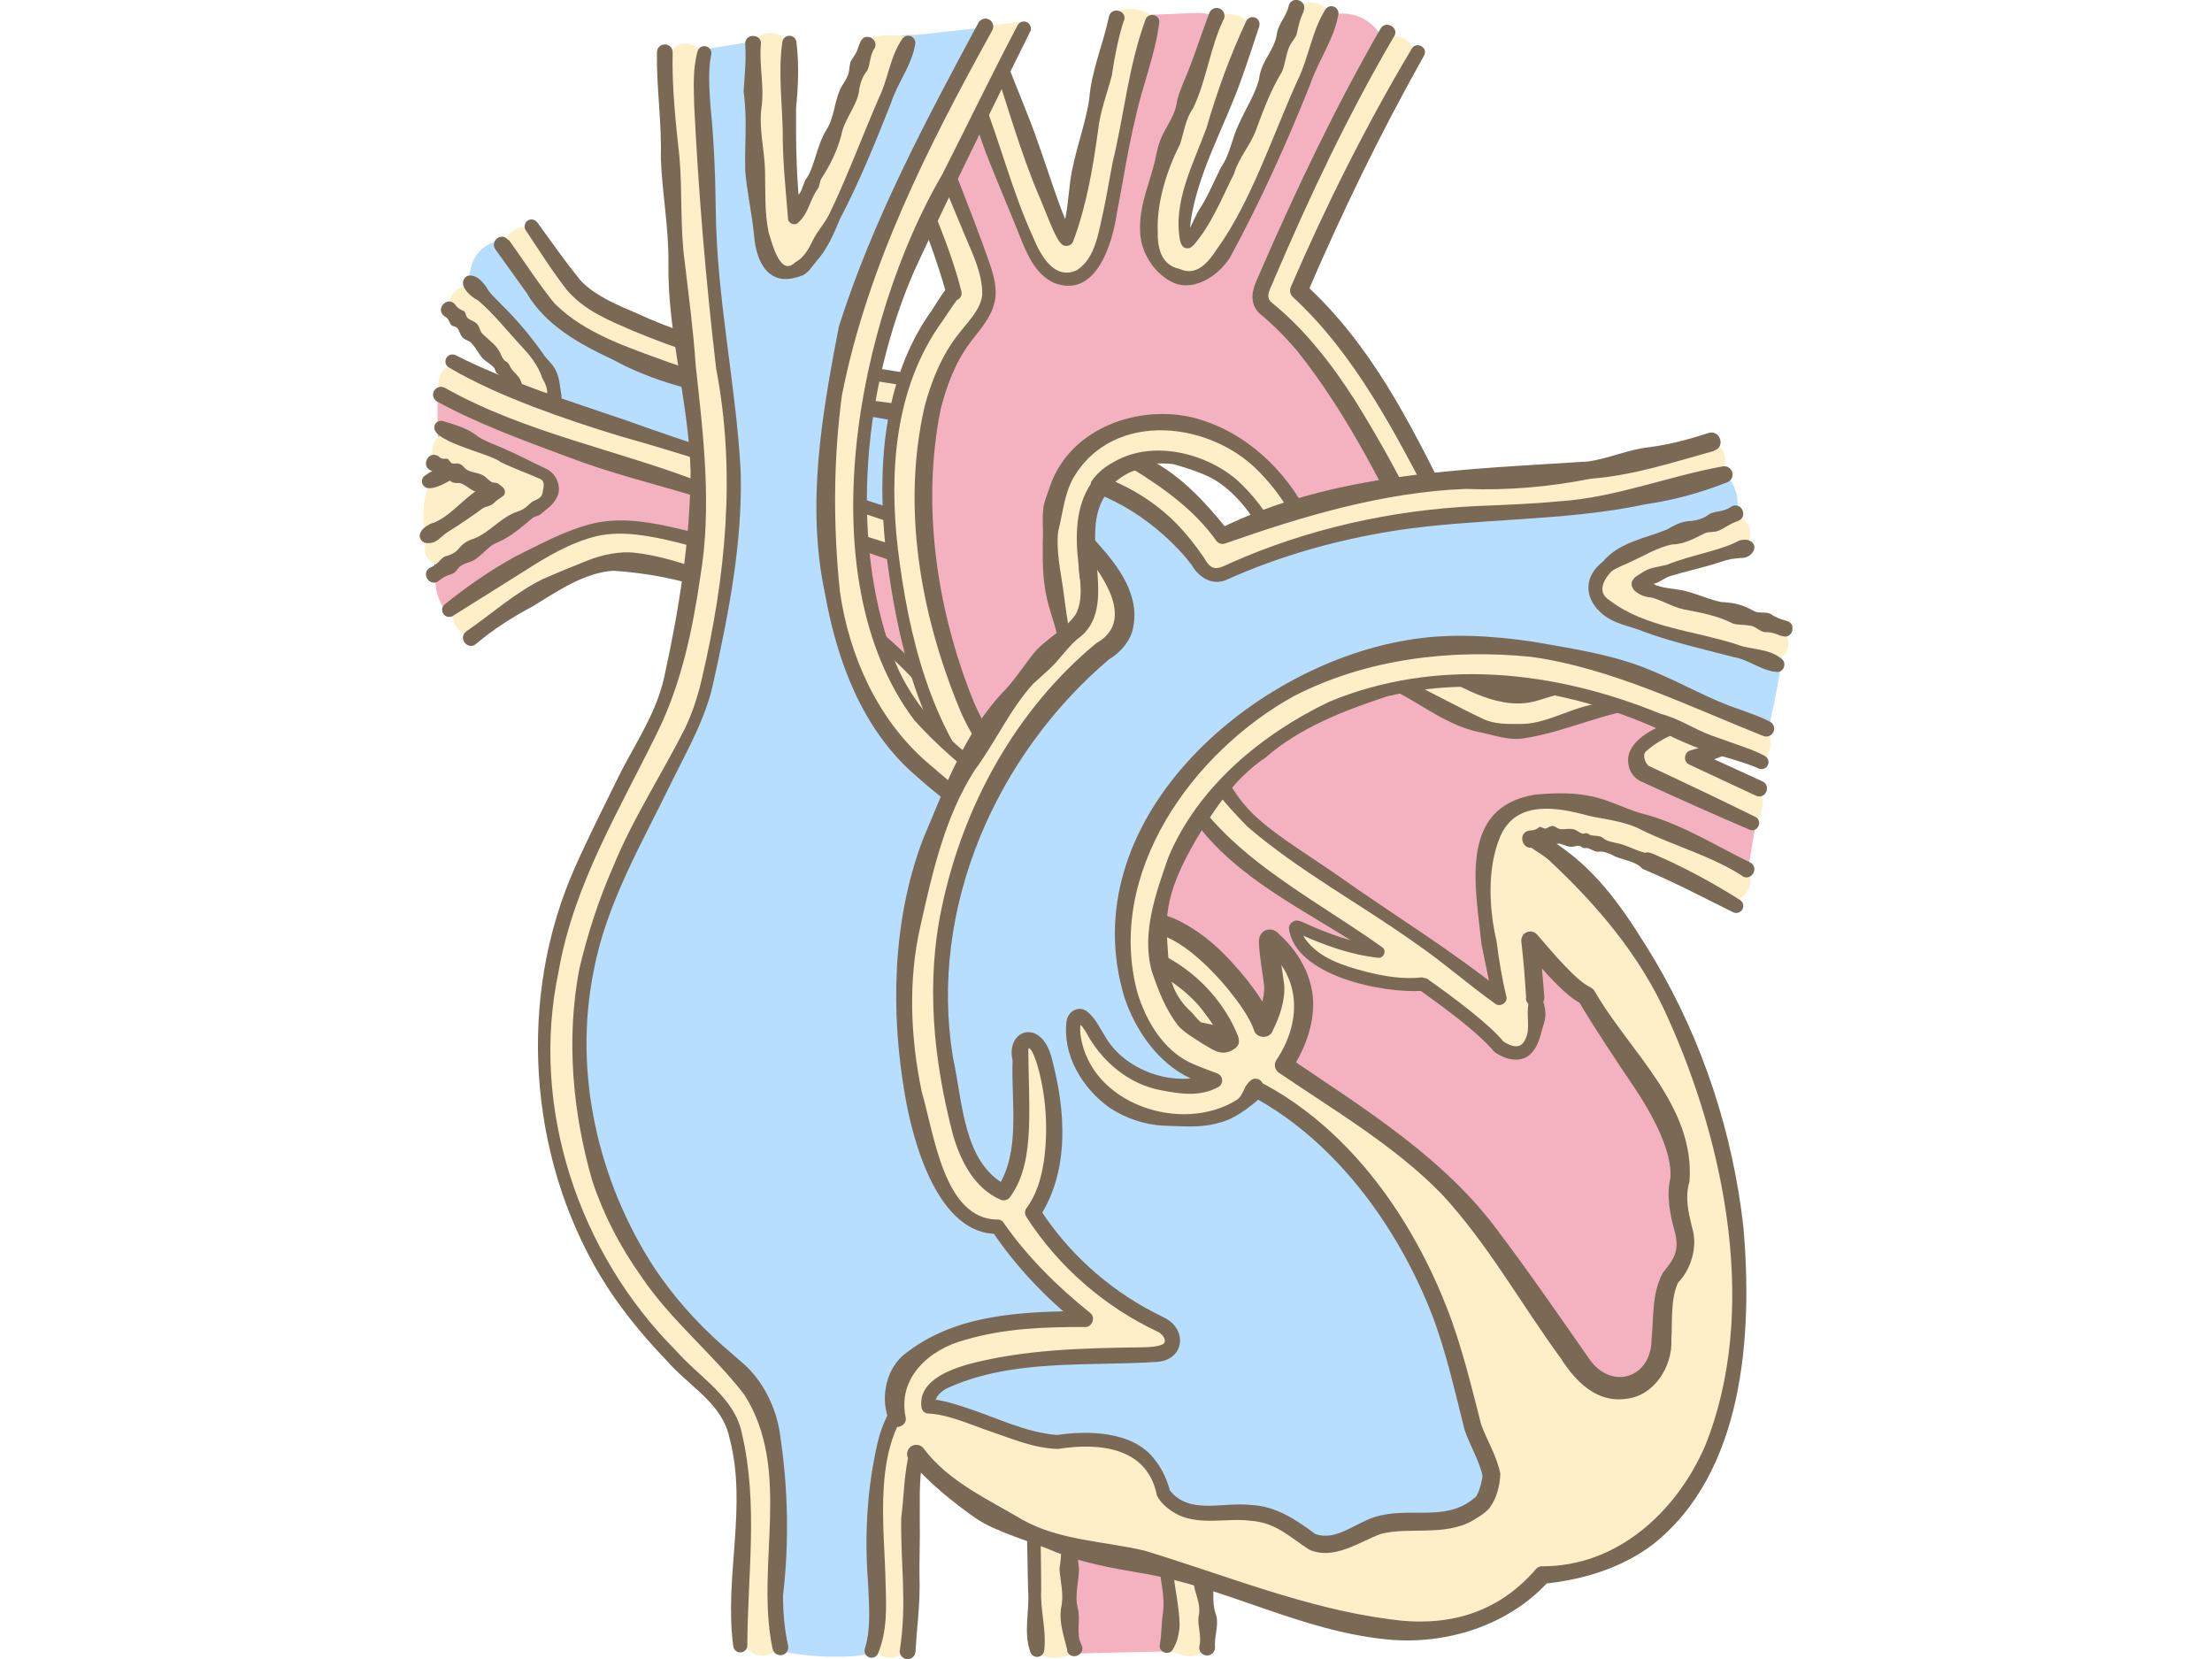 <svg width="160" height="120" viewBox="0 0 160 120" fill="none" xmlns="http://www.w3.org/2000/svg">
<rect width="160" height="120" fill="white"/>
<g clip-path="url(#clip0_1909_57768)">
<path d="M85.903 119.416C86.309 118.577 86.123 117 85.987 115.999C85.555 112.828 85.055 109.343 84.834 108.58C84.41 107.113 76.008 107.741 76.008 107.741L76.144 116.745C76.152 117.449 76.288 119.026 76.559 119.628" fill="#F4B2C1"/>
<path d="M87.182 119.381C87.767 118.118 87.377 116.939 87.19 115.557C87.029 114.378 86.868 113.2 86.69 112.021C86.546 111.063 86.41 110.105 86.241 109.156C86.139 108.562 86.054 107.96 85.622 107.502C84.833 106.654 83.443 106.544 82.366 106.442C81.06 106.315 79.738 106.324 78.423 106.358C77.618 106.383 76.804 106.417 75.999 106.476C75.32 106.527 74.718 107.019 74.727 107.748L74.854 116.278C74.871 117.363 74.693 118.457 75.125 119.457C75.397 120.085 76.872 119.983 77.414 119.669C78.067 119.288 77.94 118.711 77.669 118.084C77.186 116.981 77.38 115.438 77.364 114.268L77.287 109.054L77.27 107.748L75.999 109.02C77.745 108.893 79.509 108.842 81.255 108.918C81.544 108.927 81.823 108.944 82.112 108.969C82.247 108.977 82.383 108.994 82.519 109.003C82.587 109.003 82.646 109.02 82.714 109.028C82.96 109.054 82.553 109.003 82.714 109.028C82.926 109.062 83.138 109.096 83.35 109.147C83.451 109.172 83.545 109.198 83.646 109.223C83.689 109.232 83.74 109.257 83.782 109.266C83.986 109.3 83.561 109.13 83.714 109.232C83.723 109.232 83.918 109.334 83.909 109.342C83.892 109.368 83.646 109.088 83.833 109.3C83.85 109.317 83.621 109.003 83.706 109.147C83.68 109.105 83.629 108.825 83.621 108.969C83.621 109.054 83.672 109.198 83.689 109.283C83.833 109.978 83.943 110.69 84.045 111.385C84.223 112.564 84.392 113.751 84.562 114.938C84.715 116.032 84.918 117.117 84.443 118.16C84.155 118.787 84.121 119.042 84.757 119.415C85.308 119.737 86.622 120.076 86.911 119.449L87.19 119.381H87.182Z" fill="#FDF0C8"/>
<path d="M86.751 119.068C86.937 118.339 86.615 117.66 86.691 116.948C86.886 116.219 86.556 115.524 86.386 114.803C86.132 113.362 86.293 111.861 85.852 110.428C85.615 109.606 85.623 108.308 85.038 107.715C84.317 106.918 83.147 107.138 82.181 106.935C80.383 106.723 78.543 106.986 76.729 106.867C75.974 106.841 75.126 106.943 75.186 107.817C75.262 109.597 75.304 113.175 75.313 114.998C75.236 116.473 75.703 117.889 75.533 119.365C75.516 119.653 75.262 119.865 74.982 119.848C74.762 119.831 74.584 119.678 74.524 119.483C74.007 118.033 74.49 116.499 74.363 115.015L74.278 110.598C74.261 109.86 74.261 109.122 74.278 108.385V107.833C74.228 107.113 74.796 106.35 75.465 106.163C77.805 105.748 79.908 105.756 82.265 105.926C83.045 105.875 83.775 106.163 84.538 106.341C85.369 106.545 86.31 107.07 86.615 107.952C87.081 109.436 86.971 110.954 87.302 112.446C87.48 113.167 87.751 113.87 87.76 114.616C87.785 115.354 87.683 116.117 87.98 116.863C88.167 117.618 87.811 118.39 87.887 119.161C87.887 119.475 87.641 119.738 87.327 119.746C86.971 119.763 86.683 119.432 86.751 119.076V119.068Z" fill="#7A6A55"/>
<path d="M77.21 119.398C76.956 118.321 76.6 117.414 76.744 116.346C76.981 115.354 76.701 114.438 76.633 113.48C76.964 111.572 76.574 109.656 76.659 107.74L77.693 108.164C77.227 108.545 76.744 108.91 76.311 109.325L75.955 108.554C76.71 108.359 77.481 108.41 78.261 108.401C79.72 108.248 81.161 108.325 82.603 108.579C82.636 108.588 82.772 108.596 82.789 108.596C82.789 108.605 82.84 108.571 82.611 108.63C82.153 108.859 82.501 109.478 82.509 109.342C82.543 109.385 82.721 109.452 82.704 109.436H82.679H82.645C82.687 109.436 82.713 109.436 82.755 109.427C83.128 109.622 82.908 108.087 82.789 108.605C82.747 108.596 82.789 108.605 82.814 108.605C83.111 108.664 83.679 108.757 83.832 108.825C83.493 108.783 83.23 109.274 83.493 109.546C83.518 109.58 83.586 109.622 83.578 109.614C83.603 109.631 83.586 109.614 83.586 109.614H83.612C83.662 109.614 83.739 109.656 83.925 109.546C84.146 109.427 84.154 109.062 84.052 108.952C84.027 108.91 83.951 108.842 83.942 108.834C83.976 108.85 84.044 108.884 84.078 108.901C84.705 109.215 84.18 110.071 83.62 109.681C83.578 109.647 83.518 109.597 83.476 109.554C83.476 109.554 83.45 109.529 83.476 109.554H83.493C83.51 109.851 84.722 108.494 84.163 108.986C84.163 108.969 84.12 108.927 84.129 108.935L84.171 108.995C83.849 109.24 84.892 108.443 83.442 109.537L83.374 109.461C83.374 109.461 83.323 109.402 83.349 109.436C83.51 109.563 83.569 109.605 83.849 109.537C84.146 109.436 84.188 109.054 84.095 108.91L83.289 109.376C83.196 109.164 83.23 109.215 83.196 109.122C83.315 109.452 83.874 109.512 84.044 109.122C84.069 109.079 84.086 108.952 84.078 108.952C84.078 108.935 84.137 109.105 84.163 109.24C84.409 110.419 84.714 112.615 84.875 113.828C84.96 114.777 85.434 116.948 85.299 117.889C85.239 118.355 85.121 118.855 84.824 119.322C84.544 119.797 83.773 119.491 83.891 118.957C84.035 118.245 83.993 117.397 84.137 116.541C84.231 115.693 84.061 114.845 83.934 113.972C83.798 113.107 83.476 110.919 83.323 110.088L83.222 109.444C83.213 109.325 83.069 108.978 83.188 108.749C83.357 108.35 83.917 108.401 84.052 108.732C84.078 108.791 84.103 108.884 84.12 108.944C84.12 108.944 84.154 109.029 84.095 108.91L83.289 109.376C82.993 108.944 83.552 108.376 84.001 108.783C84.078 108.859 84.146 108.961 84.205 109.054C82.747 110.148 83.79 109.342 83.467 109.597C83.433 109.554 83.383 109.495 83.357 109.444C82.806 109.936 84.027 108.528 84.052 108.876C84.078 108.901 84.129 108.944 84.146 108.969C84.129 108.961 84.146 108.961 84.052 108.918C83.696 108.766 83.255 109.19 83.518 109.588C83.637 109.732 83.561 109.639 83.595 109.673C83.595 109.673 83.637 109.707 83.645 109.707C83.569 109.656 83.484 109.622 83.416 109.563C83.213 109.444 83.128 109.012 83.425 108.825C83.654 108.698 83.747 108.749 83.9 108.8C84.578 109.045 84.213 109.927 83.561 109.656C83.289 109.546 82.857 109.486 82.543 109.419C82.424 109.936 82.196 108.401 82.569 108.596C82.603 108.596 82.628 108.596 82.653 108.588C82.806 108.596 82.916 108.588 83.06 108.706C83.06 108.571 83.416 109.181 82.95 109.419C82.721 109.486 82.772 109.444 82.764 109.452C82.755 109.452 82.67 109.452 82.653 109.452C81.95 109.359 81.246 109.452 80.542 109.452C79.415 109.452 78.278 109.283 77.151 109.495C76.778 109.563 76.396 109.452 76.014 109.478C75.76 109.495 75.548 109.3 75.531 109.045C75.624 108.52 76.498 107.85 76.82 107.324C77.125 106.926 77.804 107.129 77.846 107.621C77.973 108.613 77.897 109.614 77.846 110.614C77.744 111.581 77.965 112.53 78.049 113.48C78.032 114.429 77.71 115.43 77.965 116.346C78.177 117.177 77.804 118.22 78.228 118.966C78.584 119.686 77.456 120.178 77.176 119.415L77.21 119.398Z" fill="#7A6A55"/>
<path d="M90.891 43.216C90.891 43.216 78.326 31.999 72.263 30.201C66.201 28.404 56.332 27.505 52.737 26.835C49.142 26.166 41.74 23.249 40.392 21.222L38.577 18.501C37.382 16.703 34.617 17.178 34.092 19.281L33.803 20.425C33.583 21.324 33.854 22.265 34.524 22.901C36.144 24.444 38.984 27.344 38.823 28.633C38.636 30.1 36.347 33.228 33.795 34.687C32.803 35.246 32.277 36.365 32.481 37.485L33.21 41.427C33.21 41.427 49.591 34.025 64.853 42.097C80.115 50.177 80.335 55.79 80.335 55.79L90.883 43.225L90.891 43.216Z" fill="#B8DEFF"/>
<path d="M33.86 42.522C34.173 42.378 33.563 42.633 34.029 42.455C34.436 42.294 34.835 42.141 35.25 41.997C36.675 41.488 38.133 41.073 39.6 40.725C44.178 39.64 48.969 39.283 53.649 39.886C59.55 40.649 64.773 43.218 69.725 46.406C72.608 48.263 75.728 50.552 77.712 53.248C78.009 53.655 78.288 54.079 78.534 54.52C78.636 54.706 78.729 54.893 78.823 55.08C78.856 55.156 78.958 55.419 78.823 55.054C78.856 55.139 78.891 55.215 78.916 55.3C78.975 55.486 79.018 55.707 79.085 55.894C79.213 56.224 79.069 55.571 79.077 55.8C79.128 56.809 80.493 57.598 81.248 56.699L91.795 44.133C92.219 43.633 92.346 42.828 91.795 42.336C89.853 40.606 87.844 38.944 85.809 37.325C82.401 34.62 78.848 31.822 74.905 29.923C72.896 28.948 70.742 28.456 68.563 28.015C65.765 27.447 62.942 27.032 60.11 26.633C57.931 26.328 55.735 26.082 53.564 25.709C51.351 25.336 49.198 24.59 47.12 23.759C45.323 23.038 42.635 22.012 41.491 20.588C40.583 19.46 39.82 18.18 38.998 16.993C38.074 15.653 35.869 16.925 36.802 18.273C37.59 19.409 38.37 20.554 39.167 21.682C40.176 23.114 41.677 23.996 43.22 24.776C45.493 25.921 47.901 26.854 50.334 27.566C52.225 28.117 54.166 28.371 56.117 28.634C61.424 29.355 66.952 29.855 72.082 31.492C73.837 32.051 75.448 33.06 76.991 34.044C78.933 35.282 80.798 36.638 82.621 38.046C85.148 39.987 87.615 42.014 89.998 44.133V42.336L79.45 54.901L81.621 55.8C81.57 54.698 80.985 53.596 80.4 52.688C78.568 49.814 75.813 47.567 73.066 45.609C68.106 42.081 62.569 39.038 56.566 37.817C51.334 36.757 45.95 36.884 40.727 37.893C37.955 38.427 35.157 39.182 32.579 40.335C31.087 41.005 32.384 43.201 33.86 42.531V42.522Z" fill="#FDF0C8"/>
<path d="M36.784 17.332C37.624 18.468 39.252 20.96 40.133 21.969C42.346 24.165 45.501 25.149 48.409 26.217C55.734 28.846 63.662 28.405 71.14 30.465C76.228 31.839 80.331 35.569 84.41 38.715C86.419 40.343 88.412 42.005 90.353 43.709L89.446 44.116V42.319L90.413 42.675L79.916 55.282L79.678 54.316L81.849 55.206L80.984 55.817C80.925 54.859 80.408 53.867 79.797 52.934C77.932 50.068 75.278 47.881 72.497 45.888C61.11 37.053 46.866 35.247 33.486 40.504C33.122 40.691 32.587 40.775 32.46 41.148C32.35 41.708 33.088 42.361 33.681 42.005C33.681 42.005 33.698 41.996 33.681 42.005C33.232 41.717 34.088 43.819 34.114 42.997H34.088L34.071 43.014C33.766 42.641 34.69 43.887 33.673 42.005C33.656 42.005 33.69 42.005 33.698 41.996C34.317 41.767 34.928 41.513 35.555 41.301C47.23 37.299 58.982 38.74 69.241 45.574C73.073 48.059 77.245 50.789 79.305 55.037C80.085 54.731 78.254 55.495 78.432 55.401C78.415 55.359 78.373 55.266 78.356 55.223C78.127 54.655 78.983 54.307 79.221 54.859C79.365 55.164 79.416 55.477 79.509 55.749C79.484 55.732 79.568 55.791 79.39 55.613C78.856 55.316 78.407 56.181 78.636 55.952V55.995C78.636 55.978 78.627 55.952 78.619 55.935C78.619 55.935 78.619 55.935 78.619 55.944C78.619 55.927 78.619 55.961 78.678 56.046C78.729 56.309 80.052 55.766 79.517 55.851V55.791C79.517 56.334 80.442 56.953 80.849 56.393L81.061 56.147C82.943 53.892 86.334 49.856 88.225 47.601C88.751 46.965 90.235 45.21 90.752 44.582C91.125 44.099 92.049 43.328 91.456 42.717C91.345 42.598 90.862 42.2 90.735 42.081C86.114 38.181 81.4 34.12 76.16 31.127C73.201 29.346 69.775 28.71 66.341 28.074C61.169 27.048 55.879 26.913 50.724 25.692C49.002 25.217 47.34 24.572 45.721 23.903C44.034 23.165 42.321 22.487 41.041 21.02C39.922 19.595 39.006 18.12 38.031 16.662C37.878 16.424 37.938 16.111 38.166 15.958C38.395 15.805 38.701 15.865 38.862 16.085C39.888 17.501 40.905 18.942 41.965 20.257C43.042 21.418 44.721 22.088 46.204 22.724C52.597 25.717 59.652 25.878 66.502 27.15C69.097 27.642 71.742 28.1 74.218 29.117C79.899 31.661 84.588 35.781 89.378 39.639C90.302 40.411 91.235 41.216 92.134 42.022C92.948 42.802 92.634 44.048 91.922 44.735L91.498 45.235C89.989 47.033 87.131 50.433 85.597 52.264C85.147 52.832 81.968 56.563 81.586 57.038C80.526 58.284 78.483 57.207 78.585 55.698C78.051 55.774 79.373 55.206 79.441 55.486C79.526 55.622 79.509 55.596 79.534 55.673L79.551 55.732L79.577 55.851V55.927C79.577 55.927 79.594 55.944 79.594 56.012C79.814 55.791 79.365 56.681 78.822 56.376C78.627 56.173 78.703 56.215 78.661 56.164L78.636 56.105C78.525 55.825 78.475 55.486 78.364 55.249L79.238 54.901L79.28 55.003L79.297 55.054V55.079C79.5 55.011 77.66 55.757 78.432 55.427C78.398 55.35 78.39 55.325 78.356 55.257C76.304 51.297 72.429 48.728 68.766 46.354C57.88 39.071 46.416 38.461 34.283 42.963L34.08 43.039L34.003 43.065C32.961 41.199 33.935 42.412 33.63 42.039C33.647 42.039 33.715 42.005 33.74 41.996C33.783 41.165 34.639 43.268 34.173 42.997C33.647 43.285 32.901 43.294 32.384 42.971C31.282 42.412 30.9 40.555 32.223 39.928C34.665 38.817 37.234 38.113 39.828 37.579C52.216 34.832 62.916 37.731 73.133 44.989C76.007 46.99 78.915 49.254 80.857 52.264C81.493 53.273 82.137 54.392 82.214 55.783C82.248 56.232 81.756 56.58 81.349 56.393L79.178 55.486C78.797 55.333 78.678 54.825 78.949 54.519L89.548 41.996C89.853 41.598 90.548 41.852 90.523 42.352C90.523 42.352 90.523 44.15 90.523 44.158C90.531 44.616 89.946 44.871 89.616 44.557C84.367 39.961 78.805 35.459 72.514 32.424C69.546 31.355 66.418 30.711 63.281 30.185C56.913 29.117 50.155 29.193 44.331 26.014C41.948 24.895 39.464 23.555 38.082 21.172L35.826 18.027C35.419 17.433 36.301 16.73 36.759 17.374L36.784 17.332Z" fill="#7A6A55"/>
<path d="M38.085 24.751C37.033 23.445 35.88 22.207 34.668 21.054C33.481 19.927 31.683 21.715 32.87 22.852C33.939 23.869 34.956 24.954 35.906 26.082C36.355 26.616 36.779 27.167 37.152 27.752C37.22 27.863 37.296 27.981 37.355 28.1C37.373 28.125 37.457 28.295 37.491 28.363C37.508 28.414 37.533 28.498 37.559 28.549C37.559 28.575 37.55 28.6 37.542 28.626C37.517 28.719 37.483 28.812 37.449 28.914C37.432 28.965 37.415 29.016 37.389 29.067L37.355 29.151C37.296 29.27 37.245 29.389 37.177 29.508C36.864 30.11 36.491 30.686 36.067 31.212C34.981 32.56 33.642 33.662 32.048 34.349C31.42 34.62 30.539 34.908 30.632 37.673C30.7 39.758 32.692 36.816 33.328 36.545C35.16 35.756 36.736 34.417 37.974 32.874C38.89 31.729 39.908 30.305 40.086 28.804C40.264 27.303 38.958 25.845 38.085 24.759V24.751ZM37.576 28.465V28.482V28.465Z" fill="#FDF0C8"/>
<path d="M32.954 22.07C33.098 22.299 33.335 22.41 33.564 22.503C33.624 22.554 33.666 22.63 33.691 22.723C33.742 23.13 34.183 23.147 34.438 23.368C34.7 23.571 34.7 24.012 34.963 24.207C35.43 24.665 36.006 25.021 36.244 25.674C36.32 25.826 36.388 25.979 36.506 26.089C36.667 26.166 36.803 26.276 36.862 26.437C36.981 26.759 37.27 26.954 37.481 27.226C37.727 27.505 37.761 27.921 37.905 28.235C37.948 28.37 38.016 28.514 37.973 28.65C37.346 31.177 35.26 32.711 33.369 34.271C32.801 34.585 30.885 35.959 30.537 34.95C30.478 34.729 30.571 34.509 30.749 34.39C31.657 33.797 32.708 33.152 33.683 32.643C35.26 31.677 36.456 30.142 37.142 28.446L37.159 28.692C37.125 28.43 36.735 28.218 36.54 27.845C36.388 27.582 36.303 27.259 36.032 27.073C35.888 26.988 35.828 26.835 35.786 26.666C35.506 26.284 34.98 26.115 34.734 25.691C34.548 25.436 34.395 25.148 34.183 24.911C34.014 24.631 33.581 24.606 33.403 24.343C33.208 24.088 33.208 23.648 32.81 23.597C32.445 23.512 32.598 23.113 32.174 22.893C31.402 22.367 32.394 21.316 32.962 22.07H32.954Z" fill="#7A6A55"/>
<path d="M31.258 37.858C32.555 37.383 33.505 36.052 34.717 35.331C35.955 34.517 36.659 33.127 37.702 32.143C38.558 31.601 38.635 30.515 39.245 29.786C39.449 29.498 39.61 29.176 39.516 28.828C39.678 28.226 39.516 27.887 39.22 27.336C38.923 26.428 38.312 25.657 37.634 24.962C36.651 23.885 35.709 22.698 34.59 21.74C34.014 21.468 32.979 20.519 33.776 19.968C34.446 19.756 35.031 20.476 35.319 21.002C35.625 21.401 35.998 21.74 36.345 22.104C37.38 23.113 38.431 24.377 39.27 25.572C39.533 26.005 40.008 26.335 40.229 26.852C40.474 27.361 40.5 27.946 40.602 28.54C40.661 28.853 40.551 29.116 40.424 29.379C40.288 30.176 40.144 31.032 39.576 31.634C39.254 32.058 38.872 32.406 38.719 32.932C38.533 33.415 38.1 33.78 37.736 34.136C36.523 35.085 35.523 36.238 34.387 37.264C33.488 37.79 32.699 38.401 31.699 38.901C30.987 39.248 30.503 38.138 31.25 37.849L31.258 37.858Z" fill="#7A6A55"/>
<path d="M38.134 28.591H38.151L38.27 28.625L38.084 28.583L38.194 28.608L38.007 28.566L38.1 28.591L38.033 28.574L37.075 28.481C37.075 28.481 37.024 28.43 36.998 28.405C37.303 28.337 36.981 28.303 37.253 28.082C37.253 28.066 37.287 28.082 37.27 28.032C37.27 28.006 37.244 27.938 37.244 27.913C37.236 27.896 37.244 27.887 37.303 27.879C37.507 27.811 37.821 27.93 37.88 28.066L38.117 28.583L38.134 28.591ZM37.015 28.345L37.253 28.854C37.312 28.99 37.626 29.108 37.829 29.049C37.931 29.032 37.88 29.024 37.88 28.973L37.863 28.896C37.855 28.854 37.88 28.863 37.88 28.846C37.897 28.812 37.939 28.795 37.965 28.769C38.016 28.718 38.007 28.634 37.982 28.574C38.084 28.566 38.177 28.54 38.05 28.464L37.092 28.371L37.032 28.354L37.126 28.371L36.939 28.328L37.058 28.354L36.871 28.311C36.871 28.311 37.015 28.345 37.058 28.354H37.024L37.015 28.345Z" fill="#7A6A55"/>
<path d="M70.193 40.52C68.472 39.91 50.887 34.153 46.902 32.898C43.629 31.863 37.296 29.896 33.836 27.929C32.853 27.37 31.649 28.082 31.649 29.21V31.279C31.649 31.855 31.988 32.381 32.514 32.618L38.61 35.365L32.717 39.164C32.056 39.588 31.683 40.334 31.733 41.122L31.496 42.199C31.615 43.886 32.971 46.006 35.218 43.954C37.694 41.699 41.789 39.537 44.206 39.401C48.131 39.181 63.419 42.479 71.058 57.758C71.177 52.348 72.067 45.794 70.185 40.512L70.193 40.52Z" fill="#F4B2C1"/>
<path d="M34.6 45.693C37.28 43.768 40.374 41.623 43.605 40.784C45.106 40.394 46.564 40.784 47.963 41.089C53.254 42.251 58.282 44.845 62.334 48.423C65.514 51.23 68.058 54.613 69.965 58.394C70.559 59.564 72.305 58.954 72.339 57.75C72.467 52.459 73.187 47.033 71.915 41.818C71.67 40.809 71.508 39.648 70.449 39.249C70.126 39.13 69.804 39.029 69.482 38.919C68.371 38.545 67.252 38.181 66.141 37.808C60.028 35.79 53.907 33.772 47.768 31.813C43.291 30.389 37.687 28.913 33.566 26.607C32.133 25.81 30.929 27.82 32.353 28.625C37.424 31.466 44.088 33.297 49.591 35.078C54.661 36.714 59.723 38.376 64.785 40.046C66.481 40.606 68.176 41.148 69.864 41.733L68.973 40.843C70.839 46.27 69.94 52.145 69.804 57.75L72.178 57.105C68.821 50.458 63.437 44.989 56.798 41.606C54.415 40.394 51.897 39.41 49.303 38.783C47.658 38.384 45.852 37.994 44.139 38.13C42.274 38.274 40.459 39.207 38.831 40.072C36.924 41.081 35.084 42.234 33.32 43.497C31.997 44.438 33.269 46.651 34.6 45.693Z" fill="#FDF0C8"/>
<path d="M33.699 45.693C35.573 44.395 37.243 42.878 39.295 41.869C40.346 41.411 41.398 40.978 42.474 40.554C43.534 40.13 44.848 39.834 46.018 39.995C48.342 40.283 50.436 41.089 52.556 41.911C56.77 43.522 60.814 45.82 63.943 49.118C66.401 51.831 68.775 54.697 70.336 58.029C70.573 58.843 71.718 58.58 71.819 57.826C71.828 57.69 71.845 57.224 71.845 57.046C71.887 52.094 72.786 47.066 71.556 42.208C71.302 41.123 71.116 39.978 70.327 39.707C62.823 37.341 52.411 33.661 44.942 31.575C42.805 30.931 40.685 30.227 38.591 29.43C36.497 28.625 34.428 27.735 32.469 26.581C32.224 26.437 32.147 26.124 32.291 25.886C32.427 25.649 32.732 25.573 32.97 25.7C36.87 27.667 41.126 28.981 45.315 30.414C53.599 33.381 62.357 35.959 70.675 38.859C73.905 40.105 73.108 53.858 72.905 57.088C72.879 57.368 72.905 57.656 72.854 57.97C72.676 59.148 71.302 59.92 70.191 59.309C69.886 59.148 69.598 58.75 69.479 58.479C68.843 57.266 68.072 56.13 67.368 54.951C65.087 51.195 61.56 48.389 57.999 45.913C54.005 43.174 49.156 41.58 44.357 41.284C42.212 41.436 40.346 42.759 38.54 43.853C37.099 44.624 35.666 45.523 34.436 46.574C33.868 47.083 33.08 46.159 33.724 45.684L33.699 45.693Z" fill="#7A6A55"/>
<path d="M32.158 28.04C37.975 31.322 44.69 32.534 50.905 34.959C54.144 35.866 57.357 36.79 60.477 38.071C63.648 39.164 66.879 40.08 70.075 41.148L69.414 42.208L68.524 41.326L69.592 40.665C71.313 46.219 70.44 52.103 70.321 57.792L69.677 57.283L72.034 56.605L71.686 57.385C69.821 53.858 67.608 50.441 64.649 47.728C60.282 43.607 54.805 40.682 48.989 39.232C47.047 38.766 45.046 38.359 43.189 38.774C41.324 39.215 39.535 40.267 37.873 41.343L32.76 44.548C32.523 44.701 32.209 44.625 32.056 44.387C31.921 44.167 31.972 43.879 32.167 43.717C33.761 42.429 35.448 41.267 37.245 40.267C39.128 39.342 40.925 38.333 42.986 37.842C45.131 37.375 47.242 37.816 49.218 38.274C57.281 40.148 64.369 45.133 69.371 51.67C70.66 53.273 71.771 55.028 72.678 56.877C72.822 57.148 72.712 57.478 72.432 57.614C72.398 57.631 72.365 57.64 72.331 57.657C72.314 57.657 69.948 58.267 69.94 58.267C69.617 58.352 69.287 58.089 69.304 57.758C69.355 56.325 69.473 54.909 69.49 53.493C69.541 50.687 69.923 47.864 69.388 45.083C69.159 43.709 68.837 42.369 68.379 41.081C68.125 40.453 68.998 39.927 69.448 40.419L70.33 41.309C70.576 41.564 70.576 41.962 70.33 42.217C70.152 42.395 69.889 42.446 69.668 42.369C66.497 41.301 63.368 40.105 60.155 39.13C56.891 38.316 53.745 37.163 50.599 35.985C47.395 35.018 44.13 34.23 40.976 33.017C37.822 31.839 34.634 30.686 31.624 29.049C31.344 28.897 31.242 28.549 31.395 28.278C31.548 27.998 31.904 27.896 32.184 28.057L32.158 28.04Z" fill="#7A6A55"/>
<path d="M39.246 34.262C37.474 33.457 35.693 32.66 33.921 31.854L33.158 31.507C32.556 31.235 31.759 31.312 31.42 31.965C31.123 32.524 31.225 33.414 31.878 33.703C33.243 34.322 34.617 34.941 35.982 35.551L32.175 38.027L31.352 38.561C30.793 38.926 30.513 39.706 30.894 40.299C31.25 40.859 32.039 41.147 32.633 40.757C34.566 39.502 36.49 38.239 38.423 36.984C38.695 36.806 38.975 36.628 39.246 36.45C39.967 35.975 40.17 34.669 39.246 34.254V34.262Z" fill="#FDF0C8"/>
<path d="M31.148 41.046C31.707 40.8 31.784 40.495 32.14 40.266C32.572 40.139 32.937 40.02 33.225 39.63C33.505 39.291 33.869 39.079 34.285 38.96C35.472 38.494 36.243 37.375 37.49 36.984C38.016 36.798 38.143 36.569 38.524 36.272C38.863 36.103 39.16 36.035 39.245 35.662C39.296 35.289 39.465 34.848 39.092 34.653C38.143 34.229 37.151 33.881 36.21 33.423C35.438 32.762 30.724 31.88 31.495 30.651C31.623 30.473 31.843 30.405 32.038 30.456C32.843 30.702 33.666 30.931 34.361 31.414C34.921 31.897 35.947 32.194 36.608 32.525C37.575 32.932 38.49 33.44 39.449 33.881C40.296 34.221 40.72 35.374 40.203 36.111C39.974 36.552 39.457 36.883 39.118 37.188C38.957 37.332 38.711 37.332 38.541 37.451C37.736 38.129 36.947 38.824 35.964 39.248C35.158 39.554 34.743 40.452 33.903 40.673C33.7 40.741 33.496 40.817 33.327 40.936C33.149 41.046 33.047 41.275 32.886 41.41C32.538 41.631 32.216 41.589 31.767 41.995C31.105 42.555 30.359 41.427 31.148 41.037V41.046Z" fill="#7A6A55"/>
<path d="M31.758 33.05C32.004 33.236 32.123 33.169 32.369 33.185C32.555 33.304 32.564 33.567 32.878 33.533C33.301 33.474 33.446 33.66 33.7 33.94C34.132 34.228 34.718 34.16 35.116 34.508C35.277 34.644 35.43 34.805 35.608 34.89C35.862 34.949 35.947 34.864 36.184 35.102C36.447 35.254 36.651 35.551 36.439 35.839C36.142 36.085 36.083 36.034 35.642 36.458C35.447 36.628 35.133 36.628 34.921 36.764C34.073 37.391 33.251 37.942 32.343 38.51C31.919 38.79 31.589 39.29 31.021 39.282C30.69 39.333 30.359 39.112 30.359 38.756C30.368 38.332 30.817 38.052 31.105 37.908C31.351 37.823 31.648 37.823 31.843 37.679C32.674 37.128 33.573 36.551 34.455 36.051C34.667 35.907 34.794 35.627 35.023 35.509C35.243 35.381 35.523 35.331 35.709 35.144L35.777 36.017C35.676 36 35.565 35.992 35.481 35.941C35.252 35.653 34.98 35.661 34.624 35.619C34.099 35.551 33.759 35.076 33.259 34.941C32.886 34.941 32.649 34.958 32.411 34.601C32.335 34.517 32.259 34.449 32.148 34.44C32.038 34.44 31.902 34.491 31.809 34.44C31.64 34.271 31.606 34.135 31.3 34.076C30.334 33.855 30.961 32.456 31.767 33.033L31.758 33.05Z" fill="#7A6A55"/>
<path d="M67.452 2.918C65.706 3.638 63.942 5.139 64.714 6.869C66.842 11.651 70.573 20.316 70.25 21.452C69.801 23.021 64.383 26.285 65.765 39.402C67.147 52.527 72.192 56.894 72.353 57.216C78.186 68.662 90.006 82.711 95.839 86.527C101.673 90.342 108.634 99.991 110.202 104.705C111.771 109.419 115.586 109.869 118.283 106.503C120.979 103.137 124.116 94.158 122.318 84.509C120.521 74.86 117.384 64.084 104.818 58.25C95.347 53.858 80.137 52.866 78.788 47.923C77.44 42.988 75.422 34.679 80.806 32.441C86.19 30.194 91.803 33.56 94.271 40.97C96.738 48.372 103.92 38.724 103.92 38.724C103.92 38.724 98.315 26.022 92.431 21.351C92.431 21.351 95.831 12.914 99.909 5.97C101.198 3.782 99.655 1.018 97.111 0.976C95.721 0.951 94.474 1.798 93.974 3.087C92.151 7.81 87.801 18.68 86.309 18.815C84.13 19.01 83.553 16.331 86.021 10.277C86.784 8.412 87.471 6.767 88.064 5.393C89.048 3.113 89.124 0.942 86.631 0.934L83.638 1.052C82.07 1.052 81.942 1.603 81.527 3.121C80.951 5.249 80.103 8.887 79.085 14.771C78.288 19.417 76.974 20.096 75.626 17.17C74.719 15.203 72.37 8.514 70.946 4.384C70.666 3.57 70.098 2.935 69.402 2.545" fill="#F4B2C1"/>
<path d="M80.891 0.857C80.052 2.994 79.746 5.309 79.237 7.547C78.873 9.175 78.525 10.812 78.22 12.448C77.94 13.94 77.762 15.475 77.27 16.916C77.228 17.035 77.177 17.137 77.135 17.247C77.041 17.128 76.957 17.009 76.897 16.908C76.813 16.738 76.728 16.56 76.651 16.39C76.635 16.357 76.618 16.314 76.601 16.28C76.592 16.255 76.567 16.195 76.541 16.145C75.761 14.245 75.074 12.304 74.388 10.371C73.497 7.886 72.963 6.394 72.098 3.901C71.564 2.367 69.105 3.028 69.648 4.58C71.242 9.201 72.412 12.897 74.337 17.399C74.718 18.298 75.193 19.273 76.024 19.841C76.847 20.401 77.898 20.308 78.618 19.613C79.492 18.765 79.84 17.408 80.094 16.255C80.509 14.389 80.789 12.482 81.179 10.608C81.815 7.564 82.578 4.554 83.341 1.544C83.579 0.629 81.069 0.408 80.891 0.866V0.857Z" fill="#FDF0C8"/>
<path d="M81.289 1.485C80.882 2.774 80.619 4.105 80.424 5.453C80.085 6.767 79.576 8.039 79.432 9.404C79.051 12.143 78.61 14.813 77.626 17.459C77.49 17.832 76.965 17.908 76.727 17.594C76.549 17.408 76.329 16.976 76.21 16.713C75.947 16.153 75.43 14.805 75.176 14.228C73.785 10.964 72.844 7.547 71.725 4.189C71.53 3.325 70.284 3.418 70.097 4.062C70.004 4.317 70.419 5.215 70.504 5.529L71.106 7.191C72.386 10.481 73.243 13.906 74.709 17.12C75.286 18.544 76.295 20.282 77.889 19.544C79.263 18.663 79.449 16.789 79.822 15.229C80.059 14.084 80.254 12.931 80.475 11.761C81.314 8.31 81.628 4.741 82.866 1.4C83.078 0.84 83.951 1.069 83.85 1.663C83.544 4.011 82.637 6.19 82.137 8.497C81.586 10.786 81.238 13.084 80.789 15.424C80.458 17.62 79.288 21.656 76.219 20.452C74.964 19.858 74.396 18.603 73.912 17.459C73.158 15.5 71.971 12.812 71.25 10.879C70.657 9.277 70.131 7.471 69.597 5.843C69.427 5.148 69.063 4.749 69.105 3.918C69.198 3.028 70.072 2.443 70.911 2.477C71.716 2.451 72.454 3.138 72.615 3.893C73.395 6.114 74.396 8.259 75.142 10.489C75.761 12.185 76.626 15.034 77.389 16.645C77.423 16.721 77.49 16.814 77.584 16.933L76.677 17.052C77.177 15.899 77.228 14.525 77.406 13.177C77.668 11.125 78.474 9.217 78.788 7.174C78.94 5.114 79.797 3.206 80.212 1.196C80.39 0.45 81.543 0.747 81.314 1.493L81.289 1.485Z" fill="#7A6A55"/>
<path d="M93.566 1.035C91.811 5.571 89.954 10.116 87.75 14.457C87.309 15.313 86.86 16.178 86.334 16.984C86.241 17.128 86.037 17.407 86.037 17.416C85.986 17.501 85.808 17.543 85.749 17.374C85.707 17.212 85.681 17.119 85.673 16.907C85.639 16 85.901 14.533 86.207 13.499C86.724 11.752 87.453 10.082 88.115 8.386C88.666 6.97 89.285 5.308 89.827 4.036C90.099 3.401 91.057 1.459 89.429 1.103C88.148 0.823 88.021 1.281 87.75 1.908C87.114 3.392 86.427 5.741 85.842 7.241C85.172 8.963 84.426 10.658 83.875 12.422C83.222 14.499 82.179 18.374 84.655 19.748C86.673 20.867 87.979 19.222 88.903 17.653C90.285 15.313 91.379 12.795 92.464 10.311C93.71 7.47 94.889 4.605 96.008 1.705C96.288 0.976 95.873 0.441 95.305 0.246C94.677 0.034 93.863 0.238 93.558 1.027L93.566 1.035ZM85.851 17.619C85.851 17.619 85.834 17.645 85.825 17.645C85.808 17.653 85.8 17.662 85.808 17.662C85.757 17.696 85.766 17.645 85.859 17.611L85.851 17.619Z" fill="#FDF0C8"/>
<path d="M94.306 0.823C94.026 1.34 93.916 1.925 93.789 2.485C93.721 2.663 93.611 2.832 93.492 2.993C93 3.629 93.034 4.477 92.729 5.189C91.915 6.52 91.381 7.97 90.838 9.437C90.431 10.531 89.592 11.421 89.269 12.557C88.379 14.321 87.667 16.169 86.37 17.695C86.243 17.823 86.166 17.89 86.022 17.95C85.59 18.026 85.462 17.738 85.386 17.492C85.208 16.966 86.005 16.695 86.192 17.212C86.031 16.839 85.513 16.924 85.428 17.153C85.369 17.238 85.361 17.399 85.378 17.458C85.378 17.458 85.361 17.382 85.352 17.373C84.835 14.575 86.327 11.828 87.26 9.285C88.031 6.622 88.964 4.053 90.143 1.526C90.27 1.272 90.567 1.17 90.821 1.289C91.05 1.399 91.16 1.671 91.084 1.908C90.66 3.188 90.228 4.519 89.761 5.817C88.625 9.013 86.87 12.066 86.225 15.423C86.124 16.008 86.005 16.585 86.166 17.153C86.209 17.288 86.243 17.433 86.149 17.585C86.158 17.585 85.954 17.95 85.513 17.695C85.293 17.424 85.42 17.551 85.378 17.5C85.327 17.483 86.183 17.212 86.175 17.212L86.2 17.305C86.2 17.305 86.115 17.11 85.835 17.119C85.776 17.119 85.683 17.153 85.632 17.195C85.624 17.204 85.632 17.195 85.632 17.195C85.632 17.195 85.657 17.178 85.657 17.17C86.031 16.78 86.353 15.788 86.743 15.16C87.379 14.202 87.803 13.117 88.32 12.1C88.99 11.15 89.117 9.929 89.642 8.903C90.109 7.852 90.762 6.868 91.067 5.749C91.203 4.418 92.144 3.706 92.347 2.535C92.424 1.738 93.076 1.179 93.221 0.399C93.466 -0.373 94.628 0.06 94.28 0.814L94.306 0.823Z" fill="#7A6A55"/>
<path d="M88.514 1.391C87.539 3.383 87.276 5.8 86.301 7.835C85.75 8.598 85.648 9.531 85.368 10.395C84.385 12.354 83.673 14.609 83.74 16.712C83.715 17.95 83.995 19.179 85.326 19.451C86.53 20.01 87.378 19.018 88.039 17.992C90.515 14.575 92.109 9.632 93.873 5.783C94.67 4.138 94.882 2.273 95.857 0.704C96.001 0.458 96.314 0.373 96.56 0.518C96.755 0.636 96.849 0.857 96.806 1.077C96.467 2.9 95.34 4.409 94.754 6.148C93.05 10.412 91.168 14.584 88.972 18.62C88.234 19.815 86.513 21.087 84.953 20.485C83.52 19.866 82.494 18.264 82.469 16.746C82.367 14.72 83.291 13.024 83.63 11.201C83.724 10.743 83.851 10.294 84.037 9.878C84.419 9.047 85.012 8.301 85.131 7.368C85.207 6.911 85.394 6.529 85.546 6.097C86.276 4.435 86.801 2.705 87.471 0.942C87.581 0.645 87.912 0.501 88.209 0.611C88.514 0.73 88.658 1.086 88.523 1.391H88.514Z" fill="#7A6A55"/>
<path d="M68.977 21.138C68.96 21.078 68.943 21.036 68.977 21.138V21.138Z" fill="#7A6A55"/>
<path d="M122.47 79.191C120.41 71.017 116.272 63.666 108.997 59.079C101.417 54.297 92.353 53.645 84.137 50.516C82.883 50.041 81.484 49.456 80.542 48.464C79.796 47.684 79.593 46.107 79.305 44.844C78.618 41.859 77.532 37.196 79.839 34.627C81.068 33.253 83.103 32.897 84.926 33.109C86.562 33.329 88.419 34.449 88.775 34.737C89.928 35.703 90.87 36.84 91.624 38.137C92.438 39.544 92.837 41.096 93.549 42.537C94.448 44.369 96.237 45.395 98.263 44.894C101.053 44.208 103.367 41.588 105.021 39.366C105.309 38.985 105.19 38.476 105.021 38.086C103.952 35.678 102.723 33.329 101.417 31.04C99.391 27.479 97.068 23.748 93.956 21.01C96.364 15.38 98.984 9.784 102.07 4.502C102.901 3.086 100.696 1.805 99.874 3.221C96.61 8.817 93.863 14.761 91.336 20.721C91.132 21.205 91.065 21.883 91.531 22.265C94.88 24.969 97.246 28.853 99.348 32.558C100.459 34.516 101.502 36.517 102.443 38.561C102.028 39.053 101.604 39.527 101.146 39.985C100.196 40.943 99.06 42.029 97.729 42.41C97.22 42.554 96.83 42.571 96.44 42.258C95.77 41.723 95.541 40.723 95.253 39.951C94.261 37.289 92.777 34.779 90.573 32.948C89.979 32.448 87.232 30.387 85.842 30.675C81.84 29.972 77.549 31.71 76.396 35.882C75.379 39.536 76.329 43.614 77.261 47.184C77.609 48.523 78.016 49.66 79.084 50.592C80.237 51.593 81.628 52.237 83.035 52.805C86.885 54.348 90.997 55.188 94.99 56.264C99.306 57.434 103.613 58.749 107.446 61.114C111.168 63.404 114.212 66.575 116.374 70.365C118.298 73.748 119.485 77.478 120.35 81.26C121.486 86.212 121.987 91.18 121.029 96.216C120.613 98.395 120.011 100.583 119.087 102.609C118.383 104.153 117.501 105.933 116.035 106.891C112.431 109.248 111.168 103.381 109.998 101.176C107.929 97.302 105.199 93.69 102.223 90.468C100.773 88.908 99.23 87.449 97.525 86.169C96.338 85.279 95.126 84.482 94.007 83.498C90.87 80.734 88.063 77.572 85.409 74.341C82.255 70.509 79.33 66.49 76.702 62.284C75.294 60.021 74.226 57.536 72.53 55.484C72.352 55.273 72.233 55.111 71.928 54.679C71.597 54.196 71.292 53.704 71.004 53.195C70.224 51.83 69.596 50.389 69.079 48.905C67.494 44.343 66.697 39.341 66.824 34.508C66.909 31.294 67.528 28.056 69.215 25.275C69.927 24.105 71.513 22.756 71.546 21.306C71.58 20.052 70.945 18.687 70.529 17.534C69.817 15.6 69.028 13.701 68.231 11.802C67.443 9.936 66.637 8.088 65.815 6.24C65.153 4.747 62.958 6.036 63.619 7.52C65.281 11.251 66.959 15.007 68.316 18.865C68.545 19.509 68.749 20.162 68.927 20.823C68.952 20.925 68.969 21.035 68.994 21.137V21.154C68.994 21.154 69.003 21.188 69.011 21.205L68.994 21.145C68.621 21.561 68.299 22.146 67.968 22.595C63.373 28.819 63.814 37.221 65.255 44.437C65.976 48.048 67.138 51.66 69.028 54.84C69.537 55.696 70.114 56.51 70.741 57.282C70.902 57.485 71.072 57.68 71.25 57.875C71.267 57.892 71.275 57.909 71.292 57.918C71.377 58.079 71.462 58.24 71.546 58.401C75.905 66.744 81.772 74.536 88.216 81.387C90.641 83.956 93.201 86.135 96.042 88.221C99.594 90.832 102.553 94.436 105.063 98.031C106.242 99.718 107.344 101.465 108.251 103.313C109.065 104.975 109.472 106.806 110.735 108.231C111.973 109.621 113.83 110.283 115.653 109.833C117.518 109.375 118.926 107.934 119.96 106.382C122.394 102.72 123.504 98.09 123.954 93.775C124.462 88.848 123.691 83.99 122.487 79.216L122.47 79.191ZM71.284 57.918C71.284 57.918 71.343 57.977 71.368 58.011C71.445 58.113 71.385 58.087 71.284 57.918Z" fill="#FDF0C8"/>
<path d="M83.936 51.041C83.495 50.719 82.868 50.88 82.478 50.507C81.91 49.897 80.85 50.024 80.409 49.21C79.909 48.557 79.358 47.709 79.129 46.963C78.722 45.945 79.061 44.903 78.543 43.97C78.526 42.935 77.975 41.994 78.052 40.934C78.018 38.832 77.746 36.585 79.12 34.77C81.57 31.472 86.658 32.303 89.456 34.703C90.66 35.796 91.652 37.094 92.381 38.552C93.542 41.011 94.246 44.97 97.722 44.504C100.605 43.987 102.844 41.367 104.565 39.061C104.862 38.823 104.141 37.619 103.751 36.746C100.944 31.353 98.002 25.613 93.525 21.493C93.314 21.306 93.263 21.009 93.364 20.764C95.925 14.837 98.816 9.054 102.123 3.509C102.445 2.983 103.327 3.407 103.005 4.026C99.859 9.605 97.061 15.379 94.534 21.264L94.373 20.535C99.147 24.884 102.004 30.59 104.802 36.237C105.15 37.255 106.278 38.603 105.447 39.714C103.106 42.791 98.698 47.514 94.56 44.58C92.762 43.156 92.474 40.833 91.516 38.967C90.617 37.255 89.362 35.533 87.641 34.584C86.861 34.16 85.53 33.753 84.877 33.575C83.02 33.354 80.926 33.787 79.909 35.313C78.925 36.865 78.654 39.001 79.052 40.807C79.366 41.748 79.196 42.783 79.62 43.724C79.654 44.233 79.714 44.724 79.951 45.208C80.426 46.14 80.239 47.37 80.968 48.09C81.24 48.294 81.587 48.379 81.842 48.608C82.172 48.904 82.478 49.379 83.029 49.354C83.292 49.354 83.478 49.523 83.673 49.684C84.08 49.973 84.945 49.947 84.784 50.66C84.708 51.024 84.275 51.219 83.953 51.033L83.936 51.041Z" fill="#7A6A55"/>
<path d="M101.791 90.841C99.392 87.992 96.297 86.109 93.38 83.846C90.565 81.429 88.276 78.47 85.834 75.714C82.621 72.001 79.518 68.151 76.957 63.937C75.609 61.869 74.591 59.562 73.345 57.536C71.954 55.51 70.344 53.576 69.402 51.27C66.579 44.411 65.197 36.661 66.893 29.344C67.384 27.521 68.131 25.681 69.309 24.189C69.979 23.307 70.92 22.425 71.047 21.34C71.09 19.61 70.123 17.932 69.496 16.312C68.198 13.243 66.935 10.089 65.612 7.028L65.434 6.604C65.409 6.536 65.375 6.451 65.35 6.401L65.282 6.273C65.053 5.934 64.663 6.002 64.358 6.231C64.018 6.502 63.891 6.909 64.061 7.282C65.053 9.504 66.079 11.742 67.02 14.006C67.953 16.287 68.894 18.542 69.521 20.992C69.564 21.179 69.521 21.357 69.394 21.493L69.513 20.959C69.538 21.026 69.521 21.009 69.538 21.069C69.708 21.764 68.673 22.027 68.478 21.357L68.461 21.289L69.394 21.501C68.978 21.934 68.402 22.934 68.012 23.443C64.731 28.132 64.298 34.126 64.943 39.68C65.714 46.013 67.334 52.703 71.641 57.561C78.034 69.338 86.301 80.547 97.23 88.5C102.088 92.409 106.005 97.437 108.693 103.058C108.812 103.313 108.693 103.618 108.439 103.728C108.193 103.838 107.904 103.728 107.777 103.499C104.157 97.217 99.706 91.197 93.686 87.008C84.334 79.293 76.287 68.499 70.912 58.214C66.435 53.11 64.875 46.302 64.069 39.756C63.45 34.041 63.823 27.75 67.13 22.832C67.596 22.222 68.037 21.34 68.572 20.747C68.86 20.399 69.453 20.577 69.521 21.018L68.47 21.34C68.47 21.34 68.453 21.272 68.453 21.281L68.572 20.738L68.444 21.23C67.817 18.949 66.944 16.643 66.028 14.396C65.112 12.132 64.129 9.911 63.145 7.655C62.602 6.468 63.62 4.993 64.943 5.061C65.621 5.086 66.121 5.595 66.342 6.189C66.452 6.434 66.791 7.189 66.901 7.452C67.622 9.114 68.444 10.843 69.114 12.505C70.013 14.828 70.903 17.05 71.709 19.424C71.895 20.034 72.048 20.679 72.014 21.391C71.895 22.807 70.912 23.782 70.148 24.816C69.089 26.241 68.47 27.911 68.037 29.615C66.63 36.627 67.775 44.207 70.445 50.795C71.878 54.17 74.515 56.866 76.143 60.13C80.73 67.236 85.529 74.443 91.642 80.327C95.025 83.862 99.341 86.398 102.631 90.035C102.851 90.264 102.843 90.62 102.614 90.841C102.385 91.061 102.012 91.052 101.8 90.807L101.791 90.841Z" fill="#7A6A55"/>
<path d="M100.834 2.636C97.545 8.241 94.73 14.193 92.178 20.171C91.966 20.79 91.431 21.442 91.983 21.883C94.416 23.85 96.358 26.377 98.028 28.988C99.893 31.99 101.598 35.068 103.047 38.298C103.149 38.527 103.107 38.79 102.946 38.977C101.453 40.596 99.91 42.47 97.629 43.038C95.637 43.513 95.052 41.003 94.569 39.68C93.823 37.764 92.771 35.916 91.355 34.423C87.82 30.43 80.502 29.565 77.611 34.618C76.975 35.78 76.873 37.137 76.543 38.434C76.382 39.799 76.695 41.181 76.89 42.546C77.23 45.005 77.535 48.43 79.417 50.143C81.393 52.136 84.292 52.755 86.887 53.611C88.235 54.009 89.6 54.391 90.974 54.747C92.339 55.145 93.823 55.095 95.12 55.781C95.374 55.9 95.484 56.214 95.366 56.468C95.272 56.672 95.06 56.782 94.857 56.765C93.407 56.706 92.135 55.968 90.745 55.671C87.268 54.823 83.775 53.857 80.587 52.161C79.222 51.534 77.857 50.55 77.348 49.058C77.094 48.362 76.848 47.659 76.636 46.955C76.517 45.514 75.856 44.199 75.619 42.758C75.364 41.325 75.424 39.841 75.441 38.374C75.424 37.637 75.364 36.865 75.61 36.136L75.992 35.051C77.484 30.913 82.452 29.192 86.488 30.252C90.126 31.261 92.992 33.991 94.662 37.298C95.001 37.942 95.306 38.612 95.578 39.282C96.001 40.197 96.095 41.24 96.824 41.834C96.993 41.944 97.104 41.953 97.384 41.902C99.283 41.351 100.639 39.612 101.937 38.137L101.843 38.832C99.554 34.22 97.129 29.548 93.924 25.504C93.11 24.52 92.22 23.605 91.245 22.791C91.05 22.672 90.745 22.273 90.677 22.002C90.414 21.18 90.838 20.425 91.135 19.73C93.746 13.718 96.587 7.758 99.859 2.068C100.224 1.449 101.233 1.975 100.843 2.645L100.834 2.636Z" fill="#7A6A55"/>
<path d="M70.878 57.511C70.997 57.417 71.107 57.341 71.345 57.358C71.523 57.375 71.658 57.477 71.718 57.544C71.811 57.468 71.828 57.46 71.811 57.477C71.786 57.502 71.701 57.595 71.709 57.587C71.709 57.595 71.887 57.46 71.87 57.485C71.828 57.553 71.633 57.697 71.836 57.604C71.955 57.553 71.726 57.773 71.76 57.765C71.769 57.765 71.862 57.714 71.853 57.731C71.802 57.867 71.811 57.765 71.887 57.926C72.065 58.367 71.514 58.757 71.107 58.536C70.887 58.46 71.107 58.367 71.031 58.299C70.853 58.299 70.955 58.223 70.887 58.197C70.861 58.146 70.794 58.096 70.709 57.994C70.573 57.79 70.726 57.544 70.878 57.502V57.511ZM71.667 58.341C71.828 58.341 72.014 58.078 71.879 57.875C71.802 57.773 71.743 57.731 71.718 57.688C71.684 57.697 71.743 57.697 71.743 57.706C71.743 57.706 71.718 57.739 71.701 57.765C71.726 57.714 71.853 57.646 71.701 57.595C71.599 57.553 71.362 57.502 71.226 57.578C70.98 57.646 70.785 58.087 70.98 58.274C71.022 58.299 70.946 58.333 70.946 58.35C70.946 58.367 71.022 58.307 71.031 58.299L70.904 58.392C70.904 58.392 70.87 58.409 70.895 58.392C71.048 58.231 70.853 58.392 70.794 58.435C70.768 58.452 70.938 58.299 70.929 58.299C70.929 58.299 70.836 58.375 70.811 58.392C70.794 58.409 70.811 58.392 70.887 58.307C70.946 58.375 71.073 58.469 71.251 58.486C71.463 58.502 71.582 58.418 71.684 58.333L71.667 58.341Z" fill="#7A6A55"/>
<path d="M127.203 58.325L119.615 54.883C119.615 54.883 121.047 53.67 123.209 53.255C124.625 52.983 125.431 51.474 124.787 50.185V50.16C124.371 49.346 123.498 48.88 122.599 48.99C119.886 49.32 114.214 50.117 111.534 51.288C107.948 52.856 103.454 48.82 100.088 47.701C96.722 46.582 85.683 44.301 82.316 47.447C82.316 47.447 87.073 57.799 90.888 61.394C94.704 64.981 107.498 72.162 109.516 75.087C111.534 78.013 105.48 60.953 110.635 59.376C114.078 58.325 123.133 62.539 126.211 64.311" fill="#F4B2C1"/>
<path d="M64.806 116.05C64.349 110.666 64.281 103.06 67.299 101.382C72.081 98.719 102.944 103.713 92.803 83.831C86.741 71.943 77.915 62.922 68.249 55.376C57.973 47.355 60.991 29.049 63.111 22.139C64.442 17.815 66.612 13.737 68.062 11.278C68.876 9.896 68.58 8.124 67.342 7.089L67.325 7.072C65.621 5.656 63.026 6.292 62.195 8.353C60.516 12.499 58.007 18.247 56.989 18.417C55.861 18.604 55.692 9.896 55.692 5.47C55.692 3.732 54.276 2.324 52.538 2.324C51.91 2.324 51.325 2.511 50.834 2.824C49.901 3.426 49.307 4.503 49.384 5.699L50.155 18.425C50.155 18.425 50.418 23.479 51.486 30.389C52.546 37.299 50.511 46.872 49.452 50.594C48.392 54.316 40.956 64.321 40.684 73.681C40.286 87.112 45.789 94.09 52.707 100.288C55.344 102.645 55.293 110.106 54.666 115.957" fill="white"/>
<path d="M64.214 118.907C64.672 118.067 64.892 117.084 64.807 116.049C64.349 110.665 64.281 103.06 67.3 101.381C72.082 98.719 102.945 103.713 92.804 83.83C86.742 71.943 77.915 62.921 68.25 55.375C57.973 47.354 60.992 29.049 63.111 22.138C64.443 17.814 66.613 13.736 68.063 11.277C68.877 9.895 73.693 3.739 70.954 2.01L66.291 2.527C62.026 2.273 63.035 6.3 62.204 8.352C60.526 12.498 58.016 18.247 56.998 18.416C55.871 18.603 55.701 9.895 55.701 5.469C55.701 3.731 56.184 3.01 54.438 3.01L50.597 3.621C49.969 3.621 51.241 6.707 51.572 10.98L51.546 19.273C51.546 19.273 52.072 25.903 53.14 32.813C54.2 39.723 50.715 49.703 49.656 53.425C48.596 57.147 42.262 64.973 41.991 74.342C41.592 87.772 45.798 94.089 52.725 100.287C55.362 102.644 55.311 110.106 54.684 115.956C54.565 117.016 54.785 118.033 55.252 118.898C55.718 119.763 63.366 120.492 64.222 118.907H64.214Z" fill="#B8DEFF"/>
<path d="M48.358 4.046C48.036 5.08 48.155 6.064 48.214 7.115L48.468 11.312C48.613 13.661 48.757 16.018 48.901 18.366C49.096 21.563 49.444 24.751 49.876 27.922C50.232 30.55 50.588 33.094 50.52 35.757C50.453 38.258 50.181 40.742 49.774 43.209C49.223 46.55 48.613 49.891 47.053 52.909C44.933 57.03 42.644 61.057 41.1 65.441C37.963 74.36 39.142 85.01 44.407 92.912C45.654 94.786 47.095 96.515 48.655 98.135C49.435 98.94 50.24 99.712 51.063 100.475C51.792 101.145 52.411 101.696 52.801 102.629C53.734 104.85 53.785 107.495 53.776 109.861C53.776 111.302 53.7 112.744 53.581 114.177C53.446 115.805 53.233 117.305 53.861 118.874C54.488 120.442 56.922 119.722 56.311 118.196C55.777 116.847 56.014 115.576 56.125 114.177C56.227 112.905 56.294 111.633 56.311 110.353C56.345 108.004 56.243 105.588 55.675 103.307C55.192 101.357 54.319 100.017 52.86 98.677C51.402 97.338 50.012 95.947 48.731 94.447C46.086 91.343 44.102 87.748 43.033 83.806C41.745 79.049 41.456 73.733 42.694 68.942C43.881 64.33 46.12 60.108 48.35 55.928C49.121 54.469 49.944 53.011 50.52 51.468C51.097 49.925 51.377 48.331 51.699 46.77C52.674 42.022 53.361 37.062 52.988 32.212C52.776 29.499 52.25 26.803 51.953 24.098C51.767 22.402 51.606 20.698 51.487 18.994C51.351 16.925 51.233 14.848 51.105 12.779L50.8 7.709C50.741 6.759 50.529 5.64 50.817 4.716C51.3 3.147 48.85 2.477 48.367 4.037L48.358 4.046Z" fill="#FDF0C8"/>
<path d="M55.878 119.247C54.615 113.21 57.336 106.376 53.834 100.874C51.588 97.957 48.468 95.456 46.365 92.302C44.864 90.19 43.651 87.867 42.838 85.4C41.413 80.457 40.938 75.149 41.905 70.079C42.498 67.561 43.295 65.11 44.321 62.762C45.763 59.209 47.874 56.013 49.578 52.621C50.104 51.493 50.485 50.332 50.765 49.102C52.503 41.692 53.241 34.163 51.8 26.659C51.062 20.351 50.528 14.017 50.214 7.667C50.189 6.318 50.087 5.064 50.46 3.699C50.536 3.427 50.825 3.275 51.096 3.359C51.367 3.444 51.52 3.732 51.435 4.004C51.206 5.114 51.316 6.437 51.384 7.607C51.647 10.134 51.74 12.669 51.774 15.204C51.85 21.707 53.241 27.77 53.58 34.146C53.707 39.301 52.707 44.354 51.613 49.314C51.087 51.866 49.765 54.173 48.654 56.419C46.475 60.93 43.838 65.339 42.931 70.299C41.456 77.633 43.279 85.468 47.314 91.683C48.688 93.751 50.358 95.634 52.24 97.304L53.682 98.559C55.225 99.873 56.2 101.925 56.438 103.867C57.006 107.674 57.09 111.599 56.641 115.364C56.633 116.593 56.743 117.84 57.006 119.035C57.073 119.34 56.878 119.646 56.573 119.714C56.26 119.781 55.946 119.578 55.886 119.256L55.878 119.247Z" fill="#7A6A55"/>
<path d="M48.655 3.85C48.596 6.258 48.875 8.903 49.147 11.353C49.367 13.872 49.181 16.432 49.528 18.942C49.825 21.452 50.156 23.944 50.325 26.462C50.876 31.49 51.512 36.705 50.648 41.767C50.096 45.557 49.291 49.398 47.595 52.882C44.848 58.512 41.499 63.973 40.414 70.23C38.302 80.082 41.855 90.655 48.918 97.718C50.597 99.643 53.174 101.067 53.683 103.772C54.853 108.859 54.073 113.913 54.056 119.025C54.056 119.305 53.819 119.534 53.539 119.525C53.276 119.525 53.064 119.322 53.038 119.068C52.369 114.074 54.081 108.944 52.767 104.018C52.25 101.483 49.791 100.253 48.206 98.396C46.434 96.548 44.789 94.555 43.458 92.343C38.167 83.55 37.412 72.036 41.618 62.675C42.652 60.344 43.814 58.08 44.933 55.791C46.094 53.561 47.493 51.475 48.044 48.982C49.104 44.149 49.927 39.079 49.952 34.11C49.825 29.082 48.265 24.088 48.35 19.01C48.375 16.458 47.892 13.956 47.799 11.421C47.875 8.81 47.476 6.402 47.519 3.748C47.536 3.434 47.807 3.197 48.121 3.214C48.443 3.231 48.689 3.519 48.655 3.841V3.85Z" fill="#7A6A55"/>
<path d="M64.307 2.552C63.391 2.552 63.018 2.637 62.755 3.273C61.924 5.316 60.059 10.421 59.118 12.421C58.643 13.422 58.16 14.414 57.634 15.389C57.575 15.499 57.507 15.61 57.447 15.72C57.227 13.888 57.151 12.04 57.091 10.2C57.015 8.004 56.989 5.808 56.989 3.612C56.989 1.976 54.446 1.976 54.446 3.612C54.446 7.979 54.404 12.447 55.039 16.78C55.226 18.068 55.87 20.476 57.719 19.484C58.363 19.137 58.804 18.416 59.177 17.814C59.737 16.915 60.22 15.966 60.686 15.016C61.975 12.405 64.587 5.884 65.68 3.18C65.943 2.544 64.934 2.544 64.307 2.544V2.552Z" fill="#FDF0C8"/>
<path d="M63.245 3.495C62.898 4.046 62.966 4.606 62.737 5.097C62.355 5.555 62.194 6.081 62.126 6.674C61.897 7.785 61.05 8.667 60.846 9.812C60.549 10.922 60.041 11.957 59.413 12.915C59.269 13.161 59.303 13.491 59.116 13.712C58.574 14.458 58.48 15.45 57.751 16.086C57.497 16.374 56.98 16.162 56.997 15.781C56.827 13.644 56.598 11.541 56.615 9.396C56.564 7.302 56.284 5.123 56.59 3.037C56.624 2.757 56.878 2.554 57.158 2.588C57.395 2.613 57.573 2.808 57.607 3.037C57.802 4.572 57.743 6.267 57.582 7.802C57.565 10.422 57.599 13.093 57.929 15.679L57.047 15.509C57.209 14.967 57.497 14.492 57.811 14.025C58.073 13.686 58.09 13.229 58.345 12.889C58.921 12.05 59.074 10.524 59.769 9.405C60.397 8.43 60.337 7.2 60.897 6.225C61.041 5.979 61.211 5.742 61.312 5.479C61.44 5.225 61.423 4.919 61.482 4.64C61.516 4.351 61.753 4.139 61.889 3.885C62.16 3.436 62.177 2.511 62.906 2.689C63.263 2.783 63.441 3.207 63.254 3.52L63.245 3.495Z" fill="#7A6A55"/>
<path d="M55.04 3.189C54.896 4.723 55.303 6.241 55.082 7.767C54.879 9.293 55.294 10.803 55.337 12.312C55.371 13.813 55.294 15.347 55.6 16.823C55.871 17.679 56.456 20.053 57.524 18.968C58.118 18.671 58.491 18.018 58.788 17.399C59.101 16.729 59.653 16.17 59.983 15.483C61.145 13.126 62.501 9.539 63.57 7.089C64.248 5.707 64.367 4.113 65.257 2.824C65.409 2.587 65.732 2.51 65.969 2.663C66.156 2.782 66.24 3.002 66.198 3.206C65.944 4.749 64.926 5.978 64.451 7.445C63.324 10.302 62.171 13.134 60.746 15.864C60.297 16.958 59.839 18.018 59.025 18.934C58.754 19.247 58.533 19.654 58.101 19.9C57.643 20.087 57.168 20.206 56.651 20.18C55.066 20.019 54.633 18.205 54.54 16.992C54.387 15.441 54.039 13.931 53.904 12.388C53.853 10.455 54.065 8.539 53.785 6.623C53.861 5.478 53.98 4.333 53.904 3.18C53.878 2.409 55.066 2.4 55.048 3.18L55.04 3.189Z" fill="#7A6A55"/>
<path d="M65.588 118.966C66.283 117.296 66.02 115.617 65.927 113.871C65.842 112.285 65.808 110.691 65.884 109.106C65.978 107.121 66.054 103.823 67.868 102.526C67.945 102.467 68.038 102.441 68.123 102.39C68.25 102.322 67.86 102.475 68.156 102.39C68.368 102.322 68.589 102.255 68.809 102.204C69.047 102.144 69.293 102.102 69.53 102.06C69.657 102.034 69.776 102.017 69.903 102C70.217 101.949 69.92 102 70.191 101.958C71.599 101.788 73.015 101.704 74.422 101.61C77.933 101.381 81.46 101.169 84.927 100.517C88.022 99.931 91.363 98.948 93.678 96.701C96.179 94.276 96.526 90.808 95.662 87.569C94.941 84.882 93.559 82.389 92.177 79.998C90.354 76.827 88.277 73.817 86.021 70.943C81.68 65.414 76.601 60.497 71.15 56.071C68.945 54.282 66.842 52.645 65.376 50.161C64.036 47.897 63.247 45.371 62.789 42.801C61.908 37.909 62.213 32.754 63.086 27.879C64.019 22.681 65.969 17.993 68.462 13.346C69.03 12.287 73.269 3.062 73.88 2.027C74.278 1.34 73.575 1.603 72.727 1.722C72.074 1.815 71.523 1.654 71.09 2.392C68.343 7.08 62.654 18.569 61.34 23.877C60.187 28.498 59.602 33.339 59.771 38.104C59.949 43.353 61.085 48.855 64.307 53.129C66.164 55.596 68.716 57.309 71.056 59.284C73.752 61.557 76.338 63.956 78.78 66.5C83.8 71.723 88.132 77.573 91.482 84.008C92.44 85.857 93.347 87.858 93.55 89.96C93.695 91.427 93.491 92.691 92.77 93.861C92.126 94.895 91.1 95.684 89.905 96.311C88.565 97.015 87.047 97.473 85.504 97.829C82.163 98.592 78.73 98.812 75.313 99.033C72.786 99.194 69.929 99.109 67.504 99.957C65.562 100.635 64.553 102.441 64.036 104.34C63.23 107.266 63.247 110.437 63.392 113.438C63.468 115.092 63.824 116.736 63.163 118.313C62.9 118.949 63.451 119.704 64.053 119.882C64.782 120.094 65.35 119.628 65.621 118.992L65.588 118.966Z" fill="#FDF0C8"/>
<path d="M65.086 119.373C65.621 115.871 65.129 113.167 65.188 109.784C65.536 107.164 65.281 103.509 67.808 101.847C67.401 100.906 68.122 103.374 68.325 102.975C68.673 103.976 68.113 101.466 67.935 101.788C67.918 101.788 67.918 101.788 67.935 101.788L68.062 101.746C71.64 100.643 75.397 101.059 78.958 100.737C82.129 100.491 85.317 100.041 88.284 99.058C95.381 96.862 97.221 91.012 94.058 84.559C91.192 78.895 87.682 73.486 83.46 68.721C81.416 66.27 79.246 63.93 76.948 61.709C73.531 58.267 69.36 55.706 66.121 52.077C58.337 41.699 62.042 23.054 68.173 12.583C69.987 9.013 71.717 5.41 73.608 1.823C73.743 1.578 74.048 1.484 74.294 1.611C74.557 1.756 74.642 2.086 74.489 2.341C71.725 7.903 68.758 13.923 66.129 19.595C62.492 27.947 61.407 38.791 64.569 47.422C65.68 50.432 67.74 52.781 70.241 54.756C75.227 58.818 80.043 63.159 84.316 67.992C90.921 76.309 105.717 94.878 88.649 100.211C84.087 101.593 78.932 101.78 74.235 102.314C72.378 102.509 70.055 102.526 68.257 103.018L68.181 103.034C67.952 103.374 67.418 100.83 67.799 101.83C67.867 101.805 67.867 101.797 67.969 101.771C68.181 101.415 68.893 103.874 68.452 102.933C68.232 103.043 68.071 103.119 67.876 103.323C66.324 105.002 66.553 107.613 66.528 109.826C66.562 111.42 66.477 112.955 66.519 114.616C66.528 116.27 66.307 117.872 66.222 119.466C66.206 119.78 65.943 120.026 65.621 120.009C65.298 119.992 65.052 119.704 65.078 119.382L65.086 119.373Z" fill="#7A6A55"/>
<path d="M71.751 2.239C67.156 10.531 62.738 19.239 60.898 28.6C60.271 33.288 60.263 38.096 60.754 42.793C61.416 47.414 63.451 51.967 66.969 55.062C69.352 57.131 71.929 59.157 74.21 61.379C79.001 65.694 83.376 70.476 87.106 75.759C89.837 79.769 92.473 83.966 93.771 88.689C95.924 98.804 81.994 98.923 75.245 99.491C72.235 99.787 68.767 99.279 66.257 101.187C63.044 104.527 63.985 110.352 64.061 114.617C64.112 116.296 64.18 117.974 63.51 119.602C63.4 119.857 63.103 119.984 62.84 119.865C62.586 119.755 62.467 119.458 62.569 119.204C62.993 117.864 62.866 116.236 62.798 114.668C62.543 111.446 62.671 108.139 63.349 104.951C64.612 98.312 69.767 98.804 75.185 98.499C81.214 97.922 95.043 98.041 92.931 88.858C91.753 84.28 88.726 80.329 86.225 76.369C82.621 71.112 78.288 66.364 73.566 62.091C71.158 59.929 68.538 58.174 66.113 55.995C62.34 52.671 60.534 47.77 59.678 42.954C58.295 36.527 59.457 29.956 60.678 23.614C63.137 15.89 66.952 8.751 70.776 1.637C70.929 1.366 71.276 1.264 71.556 1.417C71.836 1.578 71.929 1.934 71.76 2.214L71.751 2.239Z" fill="#7A6A55"/>
<path d="M71.371 82.939C70.921 86.975 78.103 94.606 83.266 96.853C83.266 96.853 73.795 95.92 68.021 98.319C66.088 99.125 65.308 101.465 66.41 103.246C67.513 105.026 69.573 107.349 73.168 108.969C80.121 112.114 105.031 115.921 108.626 113.683C112.213 111.436 113.79 108.299 112.213 101.787C110.644 95.275 95.925 76.826 85.852 75.639" fill="#B8DEFF"/>
<path d="M123.15 51.959C122.675 52.196 122.056 52.213 121.548 52.399C121.081 52.569 120.623 52.773 120.182 53.001C119.665 53.273 119.174 53.603 118.724 53.977C118.122 54.468 118.283 55.647 118.979 55.977C121.259 57.046 124.168 58.352 126.414 59.479C127.466 60.005 127.873 57.41 127.093 56.995C125.575 56.198 123.981 55.528 122.429 54.799C123.26 54.536 124.134 54.4 124.846 53.892C126.499 52.705 126.762 50.246 125.346 48.77C123.854 47.219 121.717 47.812 119.843 48.084C117.758 48.389 115.663 48.737 113.611 49.271C111.899 49.72 110.381 50.653 108.575 50.212C106.566 49.72 104.794 48.55 102.988 47.6C100.02 46.04 96.773 45.506 93.457 45.277C89.879 45.031 85.301 45.014 82.452 47.55C82.113 47.855 82.028 48.364 82.121 48.788C83.164 53.256 85.394 57.995 88.726 61.192C90.592 62.981 92.932 64.355 95.077 65.787C96.366 66.652 98.053 67.873 99.342 68.746C98.892 68.645 96.45 68.017 93.864 67.254C93.593 67.178 94.254 68.713 94.848 69.111C95.611 69.628 96.23 70.018 97.095 70.323C98.994 70.993 100.919 71.392 102.92 71.163C104.064 71.977 105.192 72.799 106.277 73.69C106.744 74.071 107.21 74.47 107.651 74.885C107.812 75.038 107.973 75.199 108.126 75.36C108.202 75.436 108.27 75.521 108.346 75.606C108.363 75.631 108.38 75.648 108.389 75.657C108.389 75.665 108.405 75.682 108.422 75.707C109.364 77.03 110.534 76.081 110.975 74.504C111.195 73.715 111.22 73.172 111.076 72.435C110.729 70.552 110.305 68.679 110.05 66.788C109.821 65.075 109.567 63.074 110.178 61.455C110.245 61.285 110.178 61.412 110.296 61.209C110.398 61.039 110.466 60.946 110.457 60.955C110.635 60.717 110.78 60.649 110.975 60.59C111.577 60.403 112.306 60.42 113.094 60.514C115.138 60.76 117.156 61.489 119.063 62.235C121.005 62.998 122.913 63.888 124.719 64.922C126.143 65.737 127.423 63.541 125.999 62.727C124.142 61.667 122.192 60.776 120.208 59.979C117.97 59.072 115.655 58.292 113.255 57.995C111.365 57.767 109.364 57.995 108.227 59.708C107.108 61.404 107.202 63.769 107.38 65.703C107.583 67.882 108.024 70.018 108.439 72.163C107.583 71.443 106.659 70.781 105.786 70.137C103.344 68.323 100.817 66.618 98.29 64.922C96.137 63.473 93.941 62.057 91.838 60.522C89.388 58.733 87.717 56.139 86.437 53.425C85.767 52.001 85.199 50.492 84.775 48.965C86.853 47.592 90.066 47.677 92.372 47.77C95.009 47.872 97.951 48.118 100.402 49.178C103.615 50.559 106.778 53.332 110.5 52.857C112.111 52.654 113.671 51.848 115.265 51.484C117.079 51.068 118.928 50.763 120.768 50.5C121.429 50.407 122.616 50.034 123.226 50.347C123.964 50.729 123.803 51.628 123.133 51.959H123.15Z" fill="#FDF0C8"/>
<path d="M92.408 47.21C93.197 47.312 93.994 47.261 94.791 47.235C96.47 47.651 97.199 47.608 98.767 47.863C99.836 48.108 100.76 48.804 101.726 49.211C103.363 49.991 105.644 51.237 107.238 51.983C108.145 52.424 109.145 52.365 110.12 52.365C112.121 52.322 114.038 50.915 116.098 50.847L122.313 49.745C122.974 49.66 123.865 49.872 124.144 50.627C124.467 51.483 123.805 52.297 123.169 52.484C121.567 52.857 120.303 53.272 119.082 54.324C118.769 54.561 118.989 55.188 119.244 55.392C119.701 55.604 120.872 56.163 121.338 56.375C123.22 57.266 125.102 58.164 126.968 59.089C127.536 59.368 127.146 60.267 126.544 60.013C123.915 58.885 121.253 57.698 118.65 56.502C117.887 56.104 117.624 55.248 117.836 54.485C118.345 53.12 120.091 52.535 121.321 51.966C122.025 51.627 123.296 51.805 123.229 50.974C123.212 50.898 123.093 50.796 122.974 50.754C122.304 50.61 121.643 50.864 120.888 50.957L119.345 51.161C116.14 51.441 113.393 52.925 110.205 53.408C109.103 53.586 108.001 53.145 106.932 52.941C104.813 52.484 103.092 51.152 101.252 50.16C100.37 49.626 99.369 49.508 98.403 49.245C97.453 48.973 96.495 48.482 95.444 48.609C94.409 48.694 93.426 48.244 92.374 48.346C91.594 48.346 91.611 47.142 92.417 47.21H92.408Z" fill="#7A6A55"/>
<path d="M126.051 63.371C123.796 61.913 121.167 61.217 118.785 60.056C117.598 59.411 116.241 59.293 114.97 59.021C112.629 58.377 109.67 57.843 108.517 60.505C107.559 62.786 107.695 65.686 108.254 68.102C108.424 69.433 108.636 70.756 108.958 72.07C109.085 72.545 108.458 72.901 108.11 72.57C106.16 71.18 104.303 69.535 102.311 68.178C98.309 65.33 93.976 63.006 90.228 59.793C88.49 58.004 86.752 56.071 85.989 53.654C85.904 53.383 86.048 53.095 86.32 53.01C86.549 52.934 86.786 53.035 86.913 53.222C88.219 55.206 89.075 57.504 90.881 59.106C92.357 60.488 95.061 62.125 96.757 63.32C100.759 66.16 104.948 68.696 108.772 71.782L107.924 72.282C107.737 70.942 107.415 69.628 107.161 68.297C106.754 64.253 105.431 58.394 111.027 57.478C112.485 57.343 113.918 57.317 115.266 57.631C116.631 57.945 117.844 58.657 119.183 58.953C121.812 59.717 124.144 61.192 126.602 62.387C127.264 62.752 126.704 63.77 126.034 63.379L126.051 63.371Z" fill="#7A6A55"/>
<path d="M110.814 60.055C111.017 60.055 111.187 59.944 111.365 59.809C111.568 59.809 111.696 60.038 111.933 59.877C112.111 59.775 112.298 59.682 112.476 59.792C112.637 59.894 112.789 59.987 112.984 59.978C113.323 59.978 113.688 59.885 114.002 60.055C114.163 60.139 114.307 60.258 114.468 60.301C114.689 60.301 114.731 60.182 114.968 60.368C115.274 60.513 115.655 60.385 115.943 60.606C116.223 60.852 116.554 60.886 116.876 60.97C117.622 61.098 118.275 61.513 118.996 61.683C119.267 61.598 119.496 61.733 119.742 61.835L120.658 62.242C122.455 63.082 124.193 64.04 125.864 65.1C126.101 65.252 126.169 65.566 126.016 65.803C125.872 66.024 125.584 66.1 125.355 65.981L121.87 64.243C120.887 63.76 119.81 63.268 118.801 62.844C118.267 62.225 117.283 62.234 116.588 61.827C116.291 61.708 115.994 61.556 115.647 61.606C115.308 61.649 115.053 61.343 114.731 61.335C114.451 61.394 114.46 61.267 114.273 61.182C114.112 61.157 113.942 61.216 113.781 61.242C113.451 61.301 113.171 61.106 112.857 61.038C112.688 60.987 112.535 61.055 112.391 61.148C112.238 61.242 112.103 61.148 111.95 61.047C111.729 60.894 111.679 61.148 111.543 61.191C111.399 61.106 111.246 61.055 111.136 61.157C110.152 61.861 109.576 60.063 110.797 60.063L110.814 60.055Z" fill="#7A6A55"/>
<path d="M127.026 57.562L122.193 55.307C121.735 55.112 121.803 54.408 122.261 54.281C123.126 54.01 123.94 53.866 124.482 53.425C126.178 52.102 125.864 48.872 123.601 48.38C122.151 48.083 120.396 48.694 118.725 48.94C116.156 49.431 113.799 49.847 111.289 50.652C108.627 51.509 105.854 49.787 103.642 48.609C100.716 46.913 97.41 46.26 94.035 45.98C90.754 45.726 87.21 45.421 84.208 46.913C83.598 47.286 82.351 47.82 82.623 48.685L82.792 49.287C83.36 51.305 83.996 53.349 84.963 55.214C87.871 61.514 94.4 64.54 99.97 68.508C100.352 68.754 100.063 69.382 99.631 69.272C97.672 69.06 95.705 68.339 93.916 67.525C93.823 67.483 93.755 67.466 93.806 67.474C93.806 67.474 93.933 67.474 94.018 67.389C94.078 67.33 94.111 67.262 94.111 67.228C94.12 67.347 94.298 67.779 94.425 67.941C95.443 69.323 97.189 69.865 98.783 70.281C100.14 70.628 101.53 70.849 102.87 70.696H102.921C102.921 70.696 102.87 70.696 102.845 70.696L103.209 70.781C105.015 72.061 107.72 74.054 108.771 75.368C108.652 75.266 108.72 75.326 108.72 75.317L108.788 75.359L108.924 75.444C109.483 75.749 110.051 75.868 110.357 75.114C110.721 74.367 110.357 73.333 110.586 72.536C110.611 72.222 110.891 71.976 111.205 72.044C111.383 72.078 111.518 72.197 111.586 72.349C111.798 72.9 111.84 73.392 111.705 73.943C111.425 74.732 111.366 75.622 110.696 76.25C110.085 76.843 109.102 76.691 108.449 76.309C108.237 76.173 108.279 76.233 108.059 76.055C107.966 75.961 107.898 75.783 107.983 75.953C106.66 74.478 104.447 72.884 102.641 71.578L103.006 71.663C103.006 71.663 102.955 71.663 102.921 71.663H102.972C100.055 71.892 93.637 70.586 93.23 67.135C93.23 66.804 93.611 66.525 93.874 66.592C94.103 66.626 94.196 66.694 94.264 66.719C96.061 67.534 97.842 68.203 99.818 68.432L99.478 69.195C95.264 66.236 90.254 64.133 86.921 60.055C84.471 56.969 82.716 53.34 81.732 49.541C81.52 48.787 81.393 47.837 82.063 47.244L82.614 46.811C85.938 44.437 90.245 44.429 94.128 44.692C97.596 44.929 101.183 45.794 104.159 47.625C106.321 48.761 108.474 50.398 110.942 49.508C111.713 49.253 112.493 48.889 113.375 48.617C115.054 48.117 116.775 47.812 118.488 47.6C120.082 47.498 122.185 46.93 123.813 47.337C125.814 47.752 127.306 49.881 126.839 51.924C126.636 52.933 125.983 53.832 125.144 54.383C124.262 54.951 123.329 55.087 122.566 55.324L122.634 54.298L127.484 56.52C128.154 56.842 127.696 57.876 127.001 57.554L127.026 57.562Z" fill="#7A6A55"/>
<path d="M96.941 67.779C97.035 67.822 97.23 67.847 96.941 67.779V67.779Z" fill="#7A6A55"/>
<path d="M77.942 75.14C77.942 75.14 79.901 80.549 87.727 79.854C89.796 79.668 90.143 77.667 90.143 77.667C79.172 74.987 80.13 62.134 90.262 53.383C97.435 47.194 112.146 46.49 125.779 53.29C128.094 54.443 127.331 55.113 128.332 50.865L128.857 48.05C129.103 45.583 127.246 46.109 125.678 45.753C121.93 44.905 115.656 43.243 116.75 41.801C117.335 41.022 120.845 39.902 123.609 39.122C125.364 38.622 126.212 36.638 125.347 35.027C124.703 33.823 123.295 33.255 121.989 33.662C119.225 34.51 114.299 35.799 109.687 35.824C101.649 35.875 94.281 37.443 88.007 40.343C86.802 38.537 86.234 36.248 81.393 34.764C81.393 34.764 79.426 33.933 78.875 39.673C78.807 40.411 78.663 41.852 78.816 42.548C79.104 43.879 78.638 45.218 78.9 46.16C69.447 54.35 64.944 67.051 68.599 83.008C69.031 84.899 71.727 88.859 73.66 87.044C75.594 85.23 74.457 77.828 74.457 77.828" fill="#B8DEFF"/>
<path d="M78.677 36.756C78.677 36.756 78.669 36.807 78.66 36.832C78.66 36.807 78.669 36.781 78.677 36.756Z" fill="#FDF0C8"/>
<path d="M79.034 43.327C79.331 44.141 78.373 44.803 77.449 45.752C70.547 52.01 66.096 60.666 65.579 70.027C65.426 72.715 65.621 75.411 66.07 78.065C66.46 80.396 66.944 82.898 68.071 85C68.919 86.594 70.412 88.663 72.396 88.773C74.168 88.875 75.202 87.4 75.668 85.891C76.576 82.999 75.914 79.718 75.711 76.717C75.6 75.089 73.608 74.978 73.718 76.615C73.871 78.828 73.888 81.1 73.608 83.305C73.532 83.924 73.286 86.136 72.599 86.221C71.531 86.357 70.335 83.932 70.004 83.186C69.131 81.193 68.724 78.828 68.41 76.683C68.08 74.427 67.995 72.13 68.131 69.849C68.385 65.652 69.513 61.506 71.395 57.75C73.455 53.646 76.33 50.059 79.781 47.049C80.12 46.761 81.595 45.65 81.578 44.421C81.536 41.614 78.348 40.063 78.585 37.299C78.373 39.13 78.492 41.818 79.034 43.31V43.327Z" fill="#FDF0C8"/>
<path d="M123.244 32.068C120.768 32.822 118.233 33.424 115.689 33.899C112.628 34.459 109.635 34.484 106.549 34.662C100.309 35.018 94.17 36.341 88.43 38.8C87.328 37.342 86.039 36.027 84.564 34.925C83.818 34.365 83.029 33.882 82.207 33.458C81.494 33.509 80.18 34.247 79.527 35.103C82.563 36.248 85.081 38.3 86.895 40.996C87.311 41.606 87.972 41.751 88.633 41.454C94.603 38.724 101.165 37.401 107.702 37.155C110.746 37.036 113.68 36.867 116.681 36.299C119.115 35.832 121.54 35.256 123.914 34.527C125.474 34.052 124.812 31.593 123.235 32.076L123.244 32.068Z" fill="#FDF0C8"/>
<path d="M78.594 37.325C78.611 37.147 78.636 36.986 78.67 36.842C78.653 36.927 78.628 37.011 78.619 37.088C78.611 37.172 78.611 37.249 78.602 37.325H78.594Z" fill="#FDF0C8"/>
<path d="M128.416 45.321C126.721 44.702 125 44.321 123.261 43.854C122.447 43.642 121.642 43.413 120.845 43.151C120.514 43.049 120.192 42.93 119.861 42.82C119.683 42.761 119.514 42.693 119.336 42.625C119.268 42.599 119.2 42.566 119.132 42.54C119.107 42.532 119.022 42.489 118.988 42.472C118.819 42.396 118.657 42.311 118.496 42.226C118.607 42.175 118.708 42.125 118.819 42.074C118.878 42.048 119.09 41.964 119.124 41.947C119.293 41.879 119.463 41.819 119.624 41.752C119.989 41.616 120.353 41.48 120.718 41.353C122.363 40.776 124.024 40.259 125.703 39.784C127.272 39.335 126.611 36.885 125.025 37.334C123.346 37.809 121.684 38.326 120.039 38.903C119.225 39.191 118.412 39.496 117.623 39.835C117.063 40.073 116.461 40.327 116.004 40.742C115.495 41.2 115.215 41.904 115.41 42.591C115.605 43.278 116.131 43.744 116.699 44.126C118.047 45.024 119.751 45.491 121.294 45.94C123.448 46.567 125.635 46.991 127.747 47.763C128.391 48 129.137 47.5 129.315 46.873C129.51 46.16 129.078 45.541 128.425 45.304L128.416 45.321Z" fill="#FDF0C8"/>
<path d="M128.847 46.006C128.483 45.845 128.11 45.71 127.677 45.727C127.27 45.693 126.974 45.269 126.558 45.252C126.16 45.175 125.727 45.218 125.337 45.099C124.235 44.531 123.022 44.311 121.802 44.082C120.996 43.912 120.275 43.437 119.47 43.225C119.063 43.191 118.673 43.073 118.342 42.81C118.181 42.717 117.876 42.31 118.079 41.996C118.24 41.708 118.495 41.606 118.741 41.445C119.292 41.038 119.936 41.012 120.555 40.86C122.361 40.122 124.388 39.859 125.812 39.096C126.007 39.045 126.219 39.011 126.439 39.062C127.27 39.342 126.863 40.198 126.168 40.343C125.414 40.385 125.083 40.436 124.354 40.682C123.192 41.063 121.988 41.309 120.826 41.665C120.436 41.776 120.114 42.081 119.741 42.191C119.487 42.284 119.199 42.335 118.97 42.454C118.944 42.471 118.919 42.488 118.927 42.479C118.902 42.479 119.08 42.428 118.978 42.064C118.893 41.903 118.902 41.953 118.919 41.945C119.224 42.03 119.495 42.157 119.775 42.327C120.521 42.615 121.386 42.564 122.158 42.818C122.946 43.039 123.701 43.386 124.498 43.547C125.464 43.598 126.024 43.726 126.872 44.2C127.236 44.404 127.728 44.209 128.101 44.421C128.457 44.684 128.856 44.802 129.263 44.921C130.026 45.15 129.61 46.312 128.873 45.989L128.847 46.006Z" fill="#7A6A55"/>
<path d="M125.726 37.689C125.124 37.85 124.674 38.291 124.149 38.444C123.861 38.494 123.555 38.46 123.301 38.579C122.538 38.952 121.809 39.376 120.927 39.385C119.977 39.563 118.807 40.249 117.934 40.648C117.468 40.877 116.95 41.038 116.552 41.335C115.899 42.055 115.551 42.878 116.433 43.429C119.002 45.396 122.597 45.625 125.641 46.617C126.675 47.032 127.947 46.863 128.888 47.677C129.278 47.991 128.99 48.669 128.498 48.601C127.396 48.516 126.506 47.711 125.387 47.524C123.454 47.024 120.783 46.397 118.926 45.701C117.891 45.252 116.671 45.176 115.721 44.243C114.534 43.107 114.644 41.623 115.933 40.631C117.137 39.207 118.951 38.961 120.562 38.308C121.063 38.02 121.554 37.74 122.131 37.697C122.707 37.663 123.233 37.519 123.691 37.155C124.183 36.943 124.691 37.028 125.217 36.654C125.938 36.222 126.506 37.375 125.717 37.68L125.726 37.689Z" fill="#7A6A55"/>
<path d="M123.972 32.618C121.013 33.44 118.147 34.39 115.069 34.627C112.076 35.221 109.032 35.484 106.006 35.365C100.037 35.602 94.228 37.34 88.633 39.307C88.395 39.401 88.124 39.316 87.98 39.121C86.437 36.934 84.215 35.331 81.96 33.941C81.934 33.932 82.257 34 82.257 34C81.883 34.059 81.4 34.313 81.07 34.551C80.68 34.822 80.306 35.136 80.052 35.475L79.764 34.483C81.748 35.204 83.588 36.348 85.072 37.849C85.809 38.604 86.462 39.426 87.055 40.291C87.615 41.275 87.937 41.258 88.972 40.74C94.585 38.239 100.681 36.891 106.811 36.603C108.854 36.518 110.847 36.45 112.848 36.255C116.85 35.992 120.657 34.449 124.6 33.737C124.93 33.669 125.252 33.881 125.312 34.22C125.363 34.508 125.201 34.78 124.947 34.882C123.039 35.636 121.064 36.179 119.037 36.476C113.051 37.739 106.913 37.459 100.901 38.383C96.67 39.053 92.55 40.206 88.65 41.97C87.632 42.36 86.691 41.732 86.208 40.885C85.623 40.096 84.936 39.392 84.215 38.739C82.765 37.442 81.12 36.391 79.314 35.679C78.975 35.56 78.806 35.187 78.933 34.848C79.484 33.991 80.332 33.483 81.214 33.101C81.544 32.991 82.079 32.753 82.477 32.923C85.139 34.051 87.106 36.221 88.878 38.426L88.2 38.248C96.45 34.152 105.887 33.966 114.874 33.381C116.341 33.169 117.749 32.525 119.232 32.355C120.725 32.168 122.175 31.778 123.582 31.32C124.413 31.058 124.854 32.338 123.972 32.601V32.618Z" fill="#7A6A55"/>
<path d="M111.477 61.818C110.155 61.403 108.934 61.369 108.959 63.166C108.985 64.616 109.544 66.693 110.485 67.923C111.155 68.805 112.461 70.941 114.759 72.026C116.811 75.715 122.05 81.175 121.525 85.355C120.77 88.424 123.254 89.756 120.863 92.376C120.151 93.724 120.329 95.343 120.194 96.861C120.16 100.575 116.336 101.685 114.242 98.684C105.017 85.584 106.407 85.999 92.892 77.037C96.122 71.925 92.68 67.889 91.934 68.321C91.527 68.559 91.874 69.101 92.087 71.416C92.112 71.721 91.925 72.552 91.9 72.858C91.866 73.273 91.544 73.841 91.4 74.248C90.594 71.526 84.049 64.387 81.615 67.533C81.42 68.245 81.853 68.864 82.505 69.101C85.371 70.093 87.839 72.306 89 75.13C87.991 74.723 86.94 74.494 85.863 74.358C84.244 74.155 84.261 76.698 85.863 76.902C91.425 78.021 96.767 82.354 99.921 86.898C104.211 93.325 104.966 96.835 106.577 103.22C107.357 105.348 108.951 107.383 107.162 108.774C104.813 110.596 101.905 109.723 100.031 110.206C98.335 110.656 96.114 112.648 94.376 111.122C90.204 107.468 86.66 111.173 84.21 108.027C83.269 104.246 80.208 103.788 76.528 104.271C74.162 104.314 69.092 101.617 67.184 101.694C66.574 98.141 79.411 97.972 82.76 97.989C83.769 97.938 84.6 97.87 84.795 97.234C84.973 96.632 84.557 96.03 83.921 95.75C80.267 94.054 76.867 91.053 74.747 87.687C76.926 84.829 76.392 78.818 75.434 76.334C74.866 74.562 73.467 74.986 73.857 76.69C73.781 79.624 74.391 83.854 72.628 86.228C69.38 84.804 69.075 79.793 68.439 76.69C66.667 65.642 71.331 54.221 79.809 47.057C84.413 44.292 78.487 40.638 78.614 37.315C77.715 40.706 80.598 43.529 77.478 45.751C68.516 53.746 63.861 66.168 66.099 78.063C66.811 81.955 67.803 87.492 72.187 88.73C73.832 91.172 76.112 93.512 78.504 95.411C55.043 95.106 65.344 110.732 81.446 112.708C91.832 114.709 103.618 122.687 111.588 113.929C132.793 112.708 128.036 74.044 111.503 61.818H111.477Z" fill="#FDF0C8"/>
<path d="M110.39 72.196C110.305 70.831 110.203 69.458 110.042 68.109C110 67.753 110.254 67.423 110.61 67.38C110.831 67.355 111.043 67.44 111.187 67.601C111.84 68.347 112.425 69.059 113.069 69.737C113.654 70.34 114.332 71.06 115.053 71.425C115.18 71.484 115.282 71.586 115.35 71.704C117.809 76.003 122.608 79.954 122.209 85.449C121.862 86.619 122.116 87.653 122.413 88.857C122.811 90.163 122.319 91.859 121.336 92.817L121.429 92.681C120.802 93.868 120.98 95.716 120.895 96.878C120.997 98.828 119.649 101.033 117.503 101.194C115.409 101.44 113.9 99.837 112.891 98.243C109.991 94.284 107.6 89.942 104.268 86.356C100.843 82.854 96.561 80.353 92.508 77.597C92.211 77.394 92.126 76.995 92.313 76.69C94.119 74.019 94.161 70.755 91.584 68.61L91.491 68.525C91.491 68.525 91.448 68.491 91.491 68.525C91.592 68.652 92.059 68.686 92.237 68.525C92.389 68.398 92.457 68.288 92.483 68.169C92.483 68.364 92.534 68.779 92.584 69.11C92.678 69.788 92.805 70.543 92.89 71.23C92.974 72.366 92.559 73.544 92.076 74.519C91.872 75.172 90.889 75.147 90.702 74.519C90.092 72.451 84.368 65.736 82.164 67.991L82.283 67.745C82.189 68.118 82.435 68.381 82.817 68.508C83.961 68.932 85.055 69.534 86.013 70.289C87.556 71.493 88.803 73.095 89.54 74.918C89.676 75.232 89.523 75.588 89.21 75.715C89.057 75.774 88.888 75.774 88.752 75.715C87.811 75.325 86.564 75.011 85.572 74.952C84.852 75.13 85.259 76.385 85.912 76.385C95.052 78.318 101.36 86.195 104.633 94.538C105.709 97.243 106.49 100.507 107.134 103.025C107.566 104.221 108.253 105.272 108.524 106.595C108.49 107.451 108.279 108.333 107.744 109.079C107.354 109.511 106.998 109.689 106.54 109.978C104.497 111.156 101.869 110.419 99.885 110.953C98.426 111.461 96.485 112.911 94.679 112.08C93.22 111.131 92.271 110.113 90.397 109.995C88.803 109.791 86.878 110.342 85.25 109.588C84.614 109.265 83.995 108.791 83.682 108.18C83.012 104.678 79.527 104.331 76.517 104.806C74.745 104.746 73.253 104.085 71.65 103.542C70.226 103.068 68.615 102.313 67.165 102.245C66.911 102.245 66.699 102.059 66.656 101.813C66.385 99.956 68.53 99.133 69.929 98.709C74.05 97.599 78.323 97.514 82.554 97.455C82.995 97.455 83.885 97.421 84.182 97.183C84.402 96.92 84.097 96.522 83.792 96.352C79.909 94.538 76.559 91.63 74.236 88.018C74.101 87.814 74.118 87.551 74.262 87.365C74.94 86.466 75.296 85.296 75.491 84.1C75.839 81.735 75.678 79.149 74.982 76.868C74.83 76.478 74.677 75.901 74.389 75.791C74.389 75.791 74.448 75.774 74.44 75.783C74.44 75.783 74.397 75.842 74.38 75.918C74.389 77.767 74.499 79.683 74.431 81.625C74.347 83.337 74.118 85.135 73.058 86.593C72.897 86.805 72.617 86.882 72.379 86.78C70.472 85.957 69.48 83.965 68.937 82.108C67.513 76.665 66.945 71.026 68.148 65.515C69.7 58.215 73.507 51.305 79.298 46.523C82.096 44.971 79.883 41.698 78.357 39.926C77.882 39.417 78.654 38.527 79.239 39.121C80.833 40.867 82.613 43.123 81.893 45.692C81.596 46.616 80.884 47.303 80.154 47.735L80.248 47.667C72.04 54.62 67.156 65.719 68.929 76.478C69.632 79.641 69.658 84.134 72.82 85.745L72.133 85.923C73.855 83.312 73.126 79.768 73.244 76.707C72.719 74.469 75.305 73.595 76.068 76.512C77.077 80.285 77.407 84.643 75.169 88.069L75.194 87.407C77.195 90.544 80.078 93.156 83.376 94.885L84.335 95.369C85.962 96.31 85.581 98.421 83.639 98.514C78.586 98.837 73.075 98.269 68.403 100.465C67.869 100.795 67.564 101.202 67.648 101.643L67.114 101.211C68.098 101.228 68.869 101.507 69.666 101.753C71.896 102.449 74.151 103.627 76.466 103.797C78.535 103.483 81.952 103.449 83.537 105.594C84.097 106.289 84.445 107.112 84.657 107.934L84.563 107.739C85.996 109.613 88.379 108.621 90.473 108.859C92.288 108.926 93.763 109.935 95.153 110.97C96.654 111.453 97.858 110.266 99.418 109.732C101.928 108.952 104.446 110.096 106.523 108.452C106.744 108.29 106.769 108.265 106.88 108.045C107.066 107.663 107.193 107.12 107.253 106.646V106.824C107.024 105.696 106.345 104.602 105.947 103.458C105.218 100.575 104.582 97.683 103.53 94.962C100.436 87.127 94.238 79.437 85.716 77.462C83.58 77.267 83.376 73.485 85.996 73.824C87.09 73.96 88.158 74.18 89.193 74.587L88.404 75.384C87.718 73.79 86.59 72.383 85.191 71.34C84.326 70.679 83.351 70.17 82.325 69.805C82.096 69.729 81.731 69.559 81.494 69.331C80.053 67.948 81.121 66.227 82.944 66.058C83.682 66.007 84.326 66.193 84.911 66.431C87.132 67.423 88.769 69.102 90.253 70.942C90.956 71.874 91.635 72.781 92.067 74.053L90.677 74.011C91.1 73.07 91.482 72.323 91.44 71.314C91.321 70.289 91.1 69.212 91.058 68.144C91.033 67.279 91.948 66.906 92.525 67.575C94.094 68.974 95.179 71.043 94.958 73.205C94.831 74.757 94.195 76.164 93.415 77.394L93.22 76.487C98.672 80.2 104.539 83.77 108.49 89.222C110.5 91.876 112.357 94.58 114.248 97.276L114.943 98.277C116.52 100.592 119.454 99.718 119.462 96.861C119.623 95.301 119.462 93.588 120.268 92.079C120.624 91.613 121.039 91.146 121.175 90.638C121.319 90.18 121.293 89.697 121.149 89.128C120.819 87.933 120.505 86.475 120.827 85.194C120.963 83.27 119.521 80.633 118.292 78.776C117.003 76.868 115.307 74.333 114.146 72.357L114.443 72.637C113.9 72.366 113.51 72.035 113.128 71.696C112.052 70.721 111.102 69.543 110.178 68.474L111.314 67.957C111.467 69.347 111.602 70.721 111.704 72.112C111.729 72.485 111.458 72.807 111.085 72.832C110.712 72.858 110.39 72.578 110.364 72.205L110.39 72.196Z" fill="#7A6A55"/>
<path d="M66.817 104.78C68.606 107.171 71.464 108.443 73.999 109.952C76.712 111.444 79.849 111.47 82.8 112.165C88.633 113.937 94.501 116.345 100.478 117.117C104.667 117.736 108.329 116.727 111.127 113.462C111.238 113.352 111.382 113.293 111.526 113.293C116.952 113.327 121.251 109.376 123.328 104.602C127.237 94.928 124.804 82.803 120.615 73.561C118.657 69.135 115.494 65.422 111.975 62.157C111.594 61.835 111.204 61.64 110.754 61.309C110.144 60.894 110.771 59.919 111.407 60.309C111.975 60.631 112.687 61.064 113.205 61.471C116.028 63.531 117.919 66.524 119.699 69.458C123.184 75.35 125.346 81.989 126.109 88.789C126.779 96.547 126.16 106.578 119.479 111.775C117.181 113.479 114.375 114.293 111.602 114.565L112.035 114.361C109.135 117.592 104.548 119.008 100.334 118.584C94 117.973 88.582 114.743 82.435 113.768C80.409 113.42 78.34 113.047 76.407 112.284C74.728 111.546 72.108 110.851 70.582 109.825C68.844 108.596 67.199 107.256 65.774 105.62C65.528 105.34 65.562 104.916 65.842 104.67C66.139 104.416 66.588 104.466 66.817 104.78Z" fill="#7A6A55"/>
<path d="M80.079 35.653C77.756 38.706 81.223 43.928 77.9 46.252C77.137 46.904 76.594 47.786 75.848 48.448L74.729 49.465C73.033 51.33 72.016 53.67 70.515 55.688C68.336 59.088 67.445 63.116 66.572 67.008C65.673 70.925 65.86 75.062 66.674 78.98C67.556 81.922 68.251 88.179 72.126 88.213C72.321 88.196 72.499 88.289 72.592 88.442C74.313 90.918 76.492 93.071 78.841 94.954C79.282 95.267 79.002 96.022 78.476 95.988C75.577 95.971 72.6 96.09 69.828 96.912C67.2 97.591 64.902 99.676 65.512 102.525C65.639 103.186 64.622 103.517 64.359 102.856C63.655 101.321 64.011 99.201 65.3 98.057C69.014 95.004 73.94 94.877 78.485 94.826L78.12 95.861C75.67 93.919 73.491 91.63 71.736 89.019L72.202 89.247C67.861 89.375 66.029 82.592 65.461 79.225C64.402 73.18 64.554 66.516 66.75 60.733C68.37 56.918 69.802 52.856 72.762 49.838C73.465 49.066 74.042 48.185 74.686 47.362C75.56 46.218 77.01 45.607 77.815 44.429C78.391 43.301 78.112 42.038 78.001 40.723C77.781 38.824 77.781 36.594 78.943 34.949C79.4 34.203 80.571 34.873 80.079 35.662V35.653Z" fill="#7A6A55"/>
<path d="M127.864 52.789C127.161 52.196 125.083 51.662 124.235 51.331C123.303 50.967 122.412 50.466 121.488 50.068C119.801 49.339 118.08 48.686 116.325 48.169C113.332 47.278 110.211 46.744 107.083 46.668C101.868 46.549 96.612 47.821 92.16 50.568C85.598 54.621 79.705 62.786 81.502 70.875C82.265 74.326 84.699 76.878 87.853 78.149C86.785 78.794 84.86 78.556 83.681 78.26C82.257 77.903 80.934 77.149 80.035 75.962C79.79 75.631 79.586 75.267 79.4 74.894L79.374 74.834C79.374 74.834 79.374 74.817 79.357 74.783C79.34 74.733 79.323 74.682 79.306 74.631C78.84 73.062 76.898 73.579 77.365 75.156C78.28 78.234 80.909 80.422 83.944 80.897C86.573 81.303 90.846 80.913 91.058 77.437C91.092 76.895 90.642 76.343 90.125 76.208C87.183 75.47 84.979 73.647 84.156 70.917C83.3 68.077 83.859 64.829 85.148 62.023C88.718 54.231 96.857 49.542 105.277 49.211C108.482 49.084 111.661 49.508 114.748 50.347C116.528 50.831 118.275 51.433 119.971 52.145C120.912 52.544 121.819 53.001 122.752 53.425C123.642 53.841 125.914 54.383 126.77 54.858C128.203 55.655 128.263 53.095 127.881 52.781L127.864 52.789Z" fill="#FDF0C8"/>
<path d="M89.417 75.775C89.239 75.911 89.027 76.055 88.739 76.114C88.035 76.258 87.51 75.767 86.942 75.47C86.356 75.072 85.687 74.724 85.195 74.164C84.313 73.011 83.77 71.621 83.313 70.255C82.549 67.5 83.609 64.609 84.508 62.014C86.645 56.91 91.257 53.094 96.158 50.754C103.95 47.532 112.488 48.508 120.127 51.636C121.459 51.975 122.527 52.738 123.807 53.205L125.706 53.875C126.351 54.112 126.97 54.307 127.657 54.68C127.902 54.816 127.996 55.121 127.86 55.367C127.733 55.604 127.445 55.697 127.199 55.587C126.673 55.333 125.986 55.138 125.342 54.926C123.434 54.392 121.314 53.603 119.704 52.628C113.692 49.983 106.739 48.796 100.296 50.381C97.201 51.407 94.021 52.628 91.537 54.799C89.324 56.274 87.849 58.521 86.501 60.759C85.534 62.438 84.635 64.236 84.432 66.186C84.339 67.483 84.474 68.738 84.567 69.984C84.635 71.264 85.254 72.401 86.204 73.232C86.781 73.935 87.476 74.622 88.349 74.995C88.493 75.055 88.527 74.995 88.68 74.885C89.265 74.385 89.994 75.3 89.4 75.767L89.417 75.775Z" fill="#7A6A55"/>
<path d="M127.46 53.205C122.119 51.068 116.447 48.287 110.715 47.507C104.907 46.93 98.845 47.659 93.613 50.339C86.245 54.4 79.912 63.201 82.294 71.875C82.93 73.876 84.1 75.868 86.025 76.835C86.652 77.14 87.356 77.369 88.06 77.649C88.339 77.759 88.475 78.073 88.365 78.353C88.323 78.471 88.238 78.565 88.136 78.624C86.779 79.362 85.363 79.124 83.973 78.861C81.607 78.42 79.632 76.725 78.529 74.613C78.368 74.368 78.173 74.096 78.063 74.028C78.004 73.986 78.038 74.054 78.173 73.978C78.258 73.91 78.19 73.969 78.173 74.071C78.123 74.283 78.123 74.571 78.156 74.851C78.835 79.862 85.474 82.066 89.476 79.548C89.967 79.192 89.933 78.59 90.434 78.183C90.747 77.835 91.366 78.09 91.358 78.548C91.358 78.938 91.214 79.328 90.942 79.607C90.112 80.294 89.204 80.972 88.161 81.218C86.822 81.617 85.474 81.447 84.142 81.422C82.803 81.354 81.455 80.905 80.285 80.142C78.301 78.751 76.808 76.284 77.156 73.816C77.275 73.155 78.004 72.697 78.648 73.172C79.259 73.681 79.504 74.291 79.895 74.893C81.302 77.445 84.906 78.692 87.576 77.683L87.653 78.658C86.974 78.378 86.254 78.107 85.558 77.708C83.507 76.521 82.091 74.376 81.344 72.18C77.495 59.572 90.188 48.261 101.727 46.311C104.763 45.777 107.866 45.972 110.868 46.413C113.844 46.939 116.904 47.371 119.702 48.609C121.712 49.44 123.772 50.644 125.858 51.322C126.57 51.585 127.274 51.814 128.02 52.196C128.3 52.34 128.41 52.687 128.266 52.967C128.113 53.255 127.749 53.366 127.469 53.196L127.46 53.205Z" fill="#7A6A55"/>
</g>
<defs>
<clipPath id="clip0_1909_57768">
<rect width="99.295" height="120" fill="white" transform="translate(30.352)"/>
</clipPath>
</defs>
</svg>
